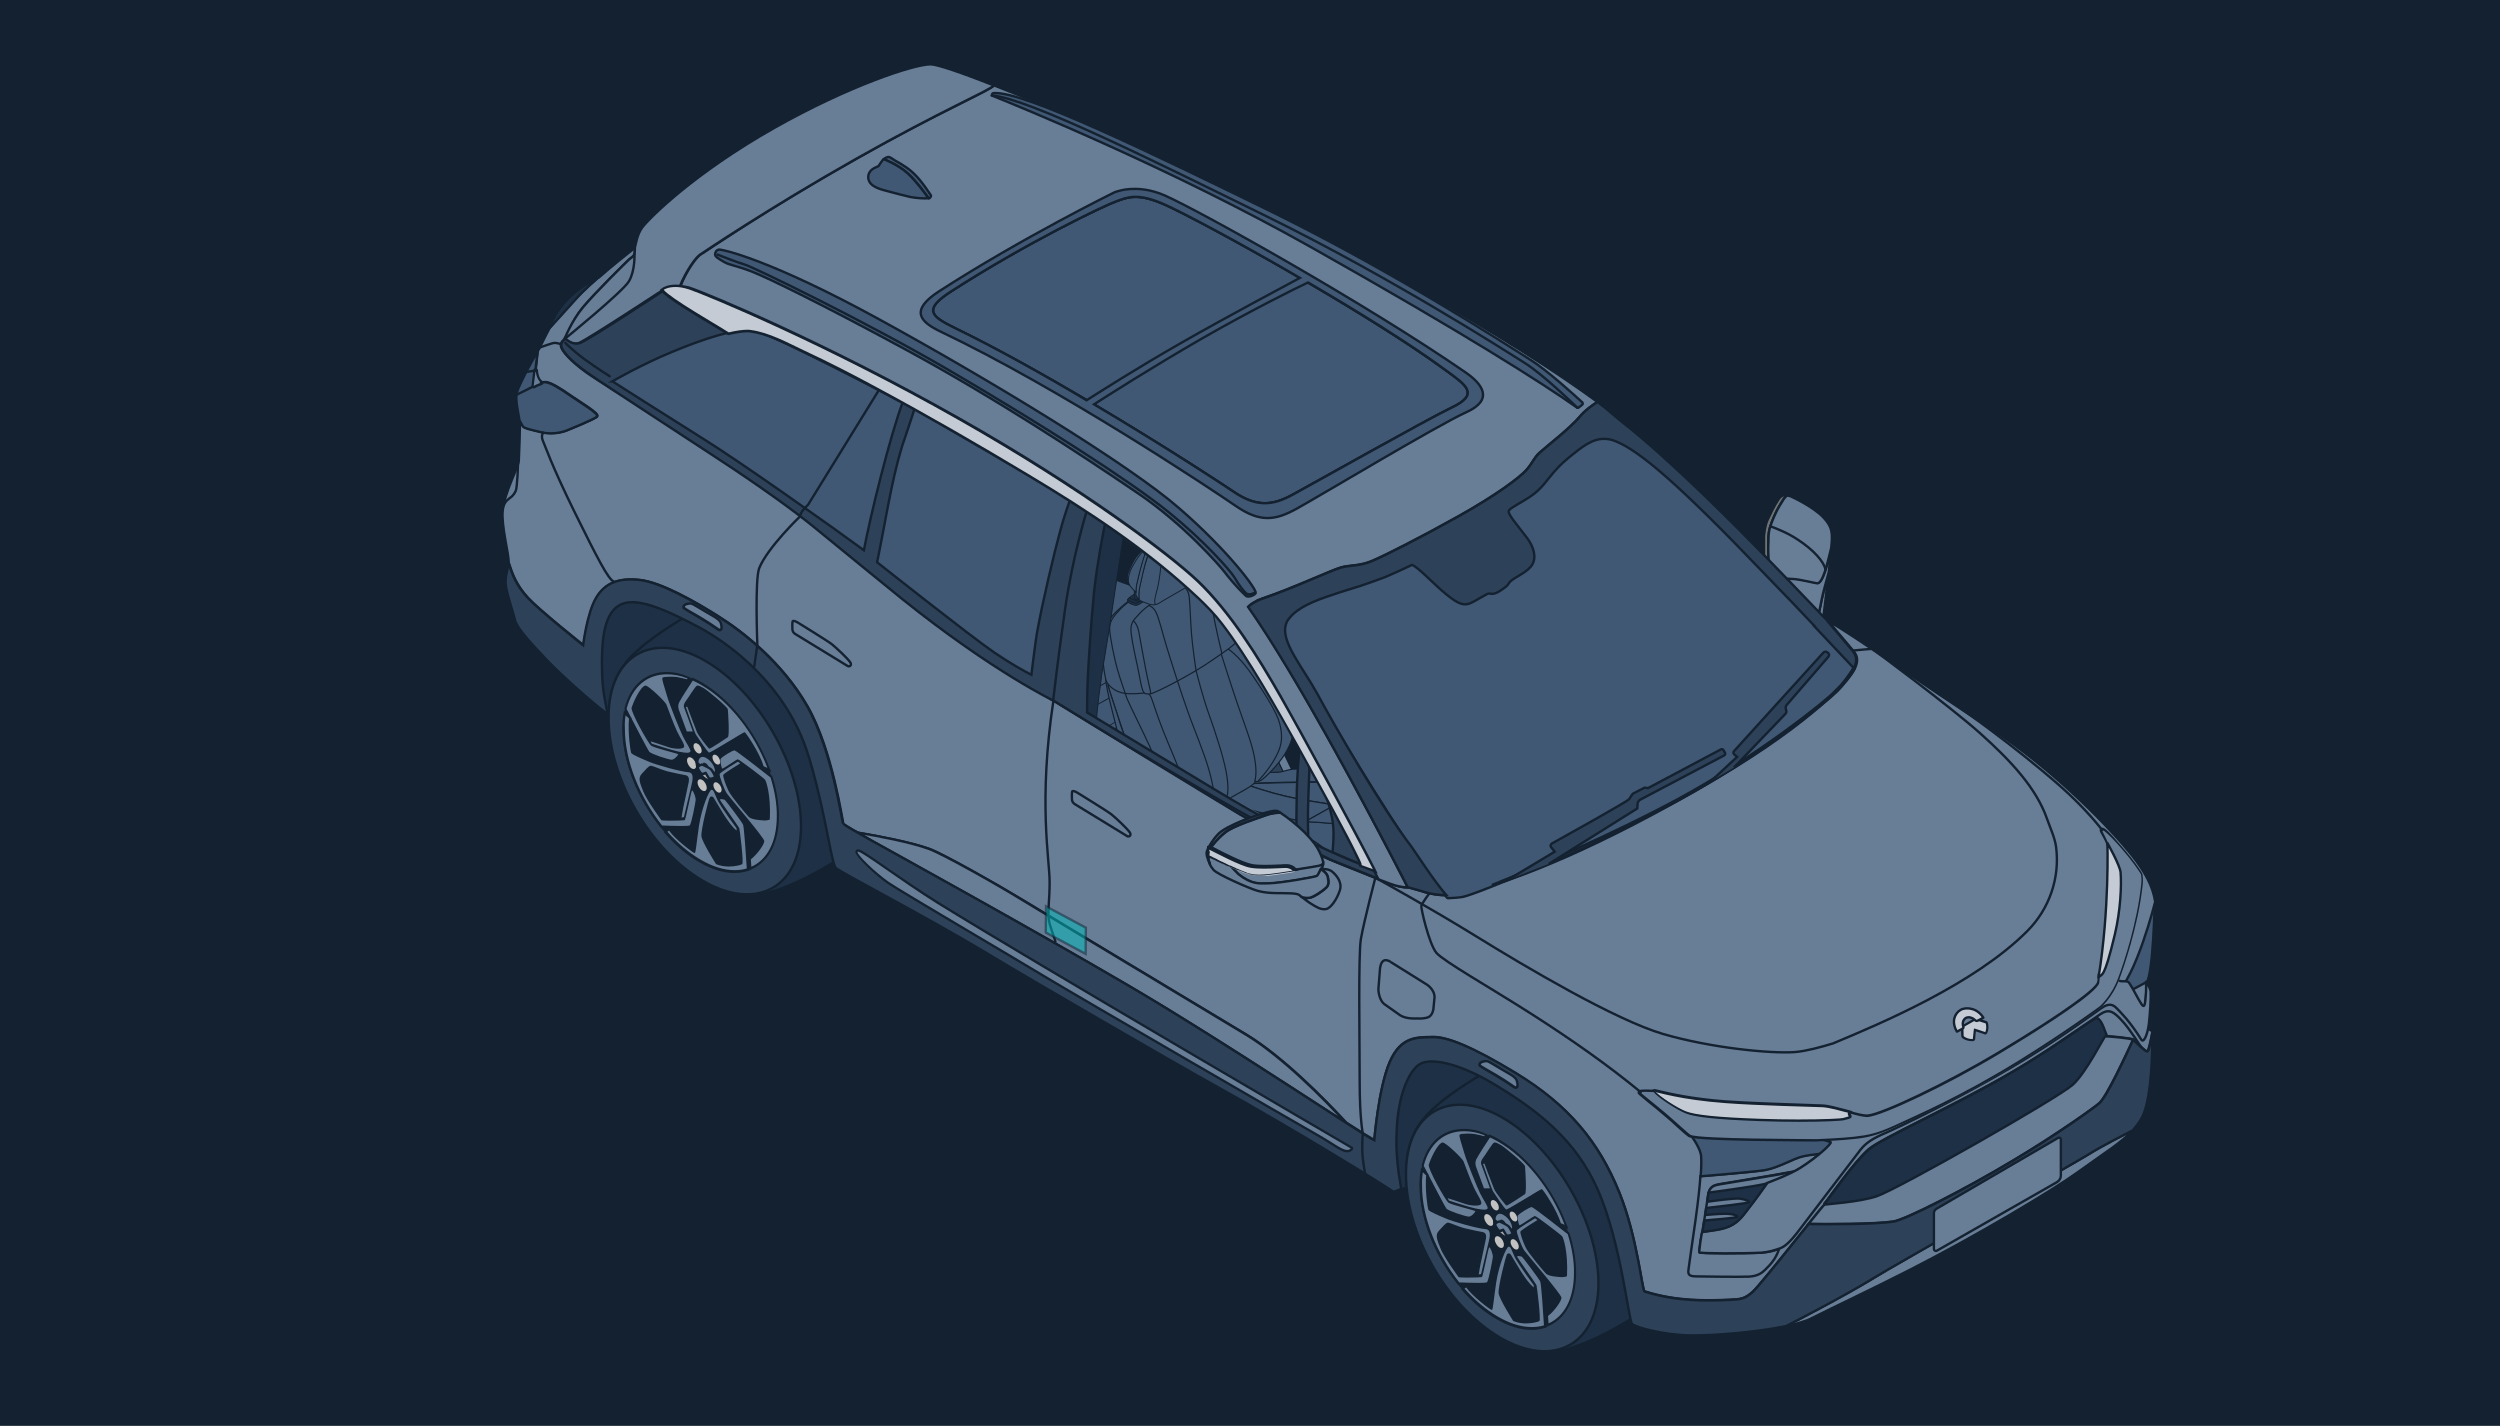 <svg xmlns="http://www.w3.org/2000/svg" xmlns:xlink="http://www.w3.org/1999/xlink" width="1041.8" height="594.2" style="enable-background:new 0 0 1041.8 594.2" xml:space="preserve"><style>.st0,.st1{fill:#132130}.st1{stroke-linecap:round;stroke-linejoin:round}.st1,.st3,.st4{stroke:#132130;stroke-width:.405;stroke-miterlimit:10}.st3{fill:#1d3045;stroke-linecap:round;stroke-linejoin:round}.st4{fill:none}.st4,.st5,.st6{stroke-linecap:round;stroke-linejoin:round}.st5{fill:#405873;stroke-width:.405}.st5,.st6,.st8{stroke:#132130;stroke-miterlimit:10}.st6{fill:none;stroke-width:.344}.st8{fill:#1d3045}.st11,.st13,.st8{stroke-width:.5;stroke-linecap:round;stroke-linejoin:round}.st11{fill:#405873;stroke:#132130;stroke-miterlimit:10}.st13{fill:none}.st13,.st14{stroke:#132130;stroke-miterlimit:10}.st14,.st15{fill:#405873}.st17,.st18{fill:#687d96;stroke:#132130;stroke-miterlimit:10}.st18{fill:none;stroke-linecap:round;stroke-linejoin:round}.st19,.st20{fill:#1d3045}.st20,.st21,.st22{stroke:#132130;stroke-miterlimit:10}.st21{fill:#2d4158}.st22{fill:#132130}.st23{fill:#687d96}.st24{enable-background:new}.st26{fill:#c1c1c1}.st31{fill:#a5a5a7;stroke-linecap:round;stroke-linejoin:round}.st31,.st37,.st38,.st39{stroke:#132130;stroke-miterlimit:10}.st37{fill:#405873;stroke-linecap:round;stroke-linejoin:round}.st38{fill:none}.st39{fill:#1d3045;stroke-linecap:round;stroke-linejoin:round}.st40,.st42{fill:#c4cbd4}.st42{stroke:#132130;stroke-linecap:round;stroke-linejoin:round;stroke-miterlimit:10}</style><switch><g><g id="Layer_2"><path class="st0" d="M0 0h1041.8v594.2H0z"/><path class="st1" d="M575.7 334.5s-58.7 14.7-72.7 6.2l-13.2 7.5-37.9-27.5 8.3-67.8 8.8-36.3 16.9-3.4 15.2 18.4 74.6 102.9z"/><path d="m500.2 277.7 6.8-7.3-1.4 2.5s.2.1.4.4l-4.8 5.2c-.6-.5-1-.8-1-.8z" style="fill:none;stroke:#132130;stroke-width:.405;stroke-miterlimit:10"/><path class="st3" d="M512.3 277.1c-1.1 2.2-6 6.1-6.5 6.2-.4.1-3.2-3.7-4.6-4.9l4.8-5.2c1 .9 3.6 1.4 4.1 1.6.1.2 1.9 2.3 2.2 2.3z"/><path class="st3" d="m506.9 272.3 3.7-.2 6.5-.4c.3 1 2.5 2 1.7 2-.2 0-6 4.2-7.7 4.4-.2 0-.5-1.8-.6-1.8-.5-.3-3.6-2.1-4.5-3l.9-1z"/><path class="st3" d="M501.2 278.5c1.4 1.1 3.7 2.1 4.2 2.1.6 0 4-2 5.1-4.2 1.7-.2 7.6-3 7.7-3.2.1-.1-.8-.5-1.2-1.4h.5s1.1.9 1.7 1.7c.6.8 2.4 7.5 2.2 7.8-.2.3-12.9 6.7-14.1 6.7-1.1 0-6.8-3.6-6.8-3.6l.2-5.3.5-.6z"/><path class="st4" d="m511.9 272.6-1.3 3.7"/><path class="st3" d="m515.8 271 3-.1-.6 2.3-1.4.7"/><path class="st4" d="m505.7 281.5 1 5"/><path class="st3" d="m476.5 294.9 2.7-7 4.8-2c-.2.9-.4 2-.5 3.1-.2 2.3 1 7.6 1.6 10h-.1c-1.3-.4-8.5-4.1-8.5-4.1z"/><path class="st3" d="M483.6 289c.1-1.1.3-2.2.5-3.1l18.4-7.7c0 .3-1.2 2.5-.9 4.1.3 1.6 2.2 7.7 2 8.3-.1.6-4.8 3.6-8.1 5.6-3.2 1.9-8.7 3.2-10.3 2.9-.6-2.4-1.8-7.7-1.6-10.1z"/><path class="st5" d="M465 241.8s7.3 2.7 7.9 2.7c.6.1 1-.5 1.6-.4.6.1 32.7 8.4 35.8 10.7 3.1 2.3 4 4.2 4.6 5.8.6 1.7 1.1 7 .6 8.3-.5 1.3-1.7 3.4-6.3 6.3-4.6 2.8-25.1 15.2-28.2 16-3.1.8-50.2-26.2-50.2-26.2l.8-6.5 33.4-16.7z"/><path class="st6" d="M514.3 269.4s-12.3 8.6-31.2 18m30.7-27s-12.3 8.6-31.2 18m27.9-22.2s-12.3 8.6-31.2 18m18.4-23.8s-14 5.4-33.5 19.3"/><path d="M460.3 232.7s4 11.6 4 11.8c-.1.2-3.5 2.6-4.5 2.6-.9-.1-3.4-9.7-3.4-9.7l3.9-4.7z" style="fill:#2d4158;stroke:#132130;stroke-width:.405;stroke-linecap:round;stroke-linejoin:round;stroke-miterlimit:10"/><path class="st4" d="M478.4 275.5s1.4 2.7-.5 4.7-3.8 2.7-3.8 2.7"/><path class="st5" d="M471 278.9c1.1.6 2.8 3 3.3 4.4.5 1.4 1.1 9.4 1 10.8-.1.9-2 3.4-3.5 5.2-7.3 4.6-21.6 12.8-29.6 16.9.4-.5 3.2-3.8 3.6-4.9.5-1.1-.5-10.7-1-11.8-.5-1.1-2.8-3.8-4.1-4.3-1.2-.5-10.4-1.3-14.8-2.7 10.3-6.8 24.2-14.3 28.6-16.6 2.6.2 15.5 2.3 16.5 3z"/><path class="st6" d="M480.6 290.4s-12.3 8.5-20.4 13.2c-1 .6-2.1 1.2-3.2 1.8"/><path class="st4" d="M473.1 283.9s-12.3 8.9-25.7 14.4m22.4-19.1s-12.6 7.7-25.7 14.4"/><path class="st5" d="M428.2 263.8s4-2.5 5.6-2.6c.9-.1 15.4 4 26.8 7.4 4.5 2 10.6 4.8 11.9 5.9 1.4 1.2 0 2.9-.8 3-.4.1-.6.8-.6 1.4l-.1-.1c-1.1-.6-15.4-3-16.8-2.9-1.2.1-25-7.5-31-9.5l5-2.6z"/><path class="st5" d="M471.8 277.6c.8-.1 2.2-1.9.8-3-1.3-1.1-7.4-3.9-11.9-5.9 6.9 2 12.7 3.9 14 4.4 3.5 1.5 5.4 3.8 6.2 6 .8 2.2 2.1 5.4 1.5 8.8-.6 3.4-3 5.6-6.2 8.5-.6.6-2.1 1.6-4.2 2.9 1.5-1.8 3.4-4.4 3.5-5.2.1-1.4-.5-9.4-1-10.8-.5-1.3-2-3.6-3.2-4.4-.1-.6.1-1.2.5-1.3z"/><path class="st3" d="M536.4 319.2c2.4 1.3 23.8 13.6 29.1 16.6l-8.3 5.2s-20.2-11.6-21.5-12.6c-1.4-1-1.6-2-2-3.8-.3-1.8-.4-5.1-.4-6.2 0-1.1.5-1.9.5-1.9s-.1 1.2 2.6 2.7z"/><path class="st1" d="m526.2 285.9.8-2.4s.4-.9 1.2-1.9c.5-.2 1-.4 1.6-.3 1.2.1 2.9 1.3 3.6 1.8-.5.2-1.4.8-1.1 2 .4 1.7 1.4 5.5 3.6 7.4 2.1 1.9 27.2 35 31.5 36.8l-1.7 6.4c-5.3-3-26.7-15.3-29.1-16.6-2.7-1.5-2.6-2.7-2.6-2.7l-.5-14.6s.2-2.1-1.8-4.8c-2-2.6-3-4.3-4.2-6.1-1.3-1.8-1.9-2.8-1.3-5z"/><path class="st4" d="M531.6 283.6s-1.7-1.3-3.4-1.3"/><path class="st8" d="M484.3 337.5c2.4 1.3 3.8 1.3 5.2 2.3 1.1.7-.1 3.6-.7 4.8-1.6-.5-3.5-1.3-4.2-1.8-1.2-.8-11.8-13.5-11.8-13.5s-.5-.1-1.2-1.9c2.3.8 4.2 3.4 6.6 4.4 1.5 3.2 3.8 4.5 6.1 5.7z"/><path class="st8" d="M471.6 331.5c-.4.5-.6 1-.8 1.5.1-1.4.7-2.8 2-3.7l2.3-1.1 5.2 2.8c-.4.7-.7 1.4-.9 2.2-2.4-1.7-5.6-4.4-7.8-1.7z"/><path d="M490.7 354.3s-1.7.2-2.5-1.1-9.5-20.5-9.5-20.5l6.9 1-1.2 1.6s1.7 4.3 2.6 5c.9.8 1.3.7 2.4 2.4 1.1 1.7 2.7 5.2 2.7 5.2l-1.4 6.4zm44.2-40.6 3.8 7.9s-2 .7-3.5 1.2l-3.1-6.6 2.8-2.5z" style="stroke-width:.5;stroke-linecap:round;stroke-linejoin:round;fill:#687d96;stroke:#132130;stroke-miterlimit:10"/><path d="m532.1 316.1 3.1 6.6c-.8.3-1.4.5-1.4.5-.2.1-4.1-.3-4.1-.3l-1.5-3.2 3.9-3.6z" style="fill:#2d4158;stroke:#132130;stroke-width:.5;stroke-linecap:round;stroke-linejoin:round;stroke-miterlimit:10"/><path class="st11" d="M540 368c-3.4-1-9.6-5.4-12.3-7.2-2.7-1.7-5.2-4-8.5-5-3-1-11.3-3.4-17.4-4.3-4.6-.7-10.3-1.4-12.8-1.7 0-.6.3-1.1.8-1.6.8-.8 1.2-1.2 1.3-1.6.1-.3-.8-2.3-.8-2.3l1.1-.7c.4.5 1.3 1.3 3.3 1.7 3.2.6 8.6.9 15.4 2.3 7 1.4 11.4 2.1 16.4 4.3 9.8 4.2 14.3 6 15.8 7.6 1.5 1.6 4 6.4 4 7.9-1 .5-3.6 1.4-6.3.6z"/><path d="M581.9 345.8c-.8 2.8-2.6 6.2-5.1 8.7-.5.5-1 1-1.6 1.5v-.1s4.7-6.7 4.5-7.4c0 0 0 0 0 0 .9-.7 1.6-1.7 2.2-2.7z" style="fill:#728492;stroke:#132130;stroke-width:.5;stroke-linecap:round;stroke-linejoin:round;stroke-miterlimit:10"/><path class="st11" d="m525.6 321.4 3.1.4s3.3.2 4.9-.1c1.6-.3 3.3-1 5.4-1.2 2.1-.2 18.2 1.2 25.1 3.4 6.9 2.2 9.2 2.8 12.5 7.6 3.3 4.8 5.9 9.1 5.7 12.1 0 .6-.2 1.4-.4 2.1-.6 1-1.4 1.9-2.2 2.6-.3-.8-2.8-6.6-5.2-8.2-.1-.1-.3-.2-.5-.3.1-.6.2-1.4-.2-2.3-.6-1.4-3.9-7-6.6-8.4-2.6-1.4-6.8-2.8-14.3-3.2-6.8-.4-28.9.4-33.2.6l-1-.8 6.9-4.3z"/><path class="st11" d="M552.9 326.1c7.6.5 11.7 1.8 14.3 3.2 2.6 1.4 6 7 6.6 8.4.3.8.3 1.7.2 2.3-3.5-1.6-17.3-4.8-18.3-4.3-.5-1.1-11.4-1.4-24.9-5.2-7-1.9-10.2-3.2-10.2-3.2l-1-.7c4.4-.1 26.5-.9 33.3-.5zm-50.2 10.2c.4.4.9.7 1.3.9 10.7 4.9 31.9 8.4 33.4 8.8-4.4 2.5-8.4 4.8-10.4 6.2-.2-.1-.3-.1-.5-.2-5-2.1-9.4-2.8-16.4-4.3-6.8-1.4-12.2-1.7-15.4-2.3-2-.4-2.9-1.2-3.3-1.7l11.3-7.4z"/><path class="st11" d="M543.8 342.3h.1c-2.1 1.2-4.3 2.5-6.5 3.7-1.5-.4-22.7-3.9-33.4-8.8-.4-.2-.8-.5-1.3-.9l5.6-3.7c.5.4 1.1.8 1.7 1.1 10.9 5 32.7 8.6 33.8 8.6z"/><path class="st11" d="M543.8 342.3c-1.1-.1-22.9-3.6-33.7-8.6-.7-.3-1.2-.7-1.7-1.1l10.3-6.7 2 1.5s3.2 1.2 10.2 3.2c13.4 3.7 24.4 4.1 24.9 5.2 0 0-5.5 3-11.8 6.6-.1-.1-.2-.1-.2-.1zm-6.3 3.7c8 2.5 13.7 6.4 14.9 8.3 1.7 2.6 2.6 8.5 2.4 9.4-.2 1.2-3.5 6.3-5.9 8.6-3.8 2-6.9 3.4-7.4 3 2.6-3 4.6-6.2 4.9-7.6.3-1.4-2.4-6.5-3.9-8.1-1.5-1.6-5.9-3.4-15.3-7.4 1.8-1.4 5.8-3.7 10.3-6.2-.1 0-.1 0 0 0z"/><path class="st11" d="M554.7 363.7c.2-1-.7-6.8-2.4-9.4-1.2-1.8-6.8-5.8-14.9-8.3 0 0 0 0 0 0 2.1-1.2 4.3-2.5 6.5-3.7 16.2.8 22.1 2.5 24.1 3.5 2.1 1.1 5.4 6.1 5.4 7.2-.1 1.2-2.2 4.8-5.1 7.9-2.6 1.7-5.6 3.5-8.6 5.2-3.3 1.9-7.4 4.2-10.9 6.1 2.4-2.1 5.7-7.3 5.9-8.5z"/><path class="st11" d="M568 345.9c-2.1-1.1-7.9-2.8-24.1-3.5 6.3-3.6 11.8-6.6 11.8-6.6 1-.5 16.3 3 18.7 4.5 2.5 1.6 5 7.4 5.2 8.2.3.8-4.5 7.4-4.5 7.4v.1c-1.9 1.6-4.3 3.3-6.9 5 2.9-3.1 5-6.7 5.1-7.9.1-1.1-3.2-6.1-5.3-7.2z"/><path class="st13" d="M577.5 350.5s-8.4 6.4-28.9 16.4"/><path class="st11" d="M489.5 339.7c-1.3-1-2.9-1-5.2-2.3-2.4-1.3-4.9-2.6-6.4-6.2s-9.2-23.8-10.9-29.3c-1.8-5.6-5-14.9-5.1-15.9-.1-.7.2-4.3.3-6.6 7.7-3.5 56.8-19.6 56.8-19.6s.3 0 1 .8 6.9 8.9 11.4 18.3 7.2 16.2 7.7 21.8c.4 5.5-1.3 10.4-5 15.5-3.8 5-7.7 8.6-9 9.2-1.3.6-2.1.1-2.1.1s.8.7-3.9 3.4c-2.4 1.4-26.9 15.1-26.9 15.1s-.7.6-1.5.9c0 0-.4-1.1-1.2-2.1.5-1.3.6-2.6 0-3.1z"/><path class="st13" d="M511.9 270.5s4.7 3.1 10 10.9c5.3 7.8 10.3 15.7 11.4 20.2 1 4.2 1.2 7.7-.7 11.9-2.7 6.2-8.2 11.8-8.2 11.8"/><path class="st13" d="M522.9 325.4s1.2-2.9-.2-10.1c-1.1-5.9-4-13.1-7.1-22.2-3.1-9.1-6.7-20.6-6.7-20.6"/><path class="st11" d="M461.6 288.3c-1.1-5.4-1-7-.5-8.3 0-.1.4-.3 1-.6-.2 2.3-.5 5.9-.3 6.6.2 1 3.4 10.3 5.1 15.9 1.8 5.6 9.4 25.7 10.9 29.3l.3.6c-2.4-1-4.2-3.6-6.6-4.4-.4-.9-.8-2.3-1.3-4.2-1.3-6-7.5-29.5-8.6-34.9z"/><path class="st13" d="M478.7 289.2c1.4.5 1.9 5.8 8.2 20.7 4.1 9.8 6.6 15.5 7.3 21.6 1 9.4-2.1 12.5-2.1 12.5"/><path class="st11" d="M501 237.6s2.6.5 5.3 3.1c2.3 2.2 5.8 6.9 8.4 10.8 2.6 3.9 4.9 7.4 4.6 9.4-.3 1.9-2 4.7-2.7 5-2.1 3.1-6.3 5.6-11 8.9-8.4 6-24.1 14-26.1 14.3-2 .3-2.8-.3-2.8-.3s-4.9.6-8.2.1c-4.1-.6-6.7-3.4-7.4-4.9-.7-1.5-2.3-11.2-1.3-17.4 1.2-7.2 2.3-9 7.2-13.4s9.8-7.2 9.8-7.2l24.2-8.4z"/><path class="st13" d="M516.6 265.8s.6-1.5.1-3.1c-.4-1.6-2.1-6.7-5-12.1-2.9-5.4-4.5-8.3-7.7-9.1-2.3-.5-5.8.4-5.8.4l-18.7 9.9s-2.8 1.8-4.9 4.2c-2.1 2.4-3.8 3.4-3.2 8.1.6 4.6 1.9 10.2 2.8 14.5.9 4.3 1.6 9.3 2.6 10.1"/><path class="st13" d="M509.2 272.4s-2.8-11.4-3.7-17.4c-.9-6.1-1.4-9.8-2.1-11.6-.7-1.6-1.8-1.9-1.8-1.9m-29.2 17.3s1.6 1.2 2.2 4.7c.6 3.6 2.1 11.3 2.9 15.7.8 4.4 2.1 8.9 2 9.8m14.6-43.9s1.3 1.4 1.5 4c.3 2.6.5 9.4.9 14.8s1.9 15.5 1.9 15.5 2.9 11.4 5.3 18 6.1 17.8 7.3 24.4c1 5.7 1.1 10.2-.7 11.9m-31.4-81.3s1.7.4 2.9 2.9c1.2 2.4 2.5 8.1 4.3 14 1.8 6 6.2 19.8 8.7 26.7 2.4 7 7.1 17.8 9.2 25.6 2.1 7.7 2.7 13 .7 15.5"/><path class="st13" d="M474.7 247.6s-5.6 3.8-7.7 6.1c-2.1 2.3-4.6 4.6-4.6 8 0 3.4 2.1 13.2 3.2 17.1 1.2 4.2 3.3 10.1 4 12.2.8 2.1 7.2 14.9 9.4 19.8 2.2 5 6.9 15.3 7.7 20.8.8 5.5.7 7.1.7 7.1"/><path class="st3" d="m476 249.9.8.6s-2 1.4-3 1.7c-1 .3-3.1-.7-3.7-1.3-.2-.2-.3-.6-.1-1.1.7.5 2.6 1.4 3.4 1.4.6.1 2-.8 2.6-1.3z"/><path class="st3" d="m472.9 247.5 3.1 2.4c-.3.2-.7.5-1.2.8-1.5-.3-2.9-.8-4.2-1.6.8-.7 2.3-1.6 2.3-1.6z"/><path class="st3" d="M470.6 249.1c1.3.8 2.8 1.3 4.2 1.6-.6.3-1.1.6-1.5.6-.8 0-2.7-.9-3.4-1.4 0-.1.1-.2.2-.3.1-.2.3-.3.5-.5zm2.1-3.5v3.5s.2.8 1 .8c.9 0 1.2-.7 1.2-.7v-3.6h-2.2z"/><path class="st5" d="M474.6 247.3c0-1.6.5-3.7 1.7-8.7 1.2-5 2.6-8.6 3.4-10.6.9-2 4.3-3.7 7.4-5.5 3.1-1.8 4.8-2.3 5.7-2.4.5 0 1.1.1 1.5.2.5.3.9.7 1.4 1.2 2 2 6.5 9.6 6 14-.4 3.4-1.9 6-4.5 7.6-3.7 2.2-12 6.8-14.1 8.2-2.1 1.4-4.4.4-4.4.4l-2.7-1s-.7-.3-1.4-.9v-2.5z"/><path class="st5" d="M480.2 225.4c1.6-1.2 7.5-4.6 9.7-5.5 1.7-.7 3-.6 4.4.4-.4-.1-1-.3-1.5-.2-.9.1-2.6.6-5.7 2.4-3.1 1.8-6.5 3.5-7.4 5.5-.9 2-2.3 5.6-3.4 10.6-1.2 5-1.6 7.1-1.7 8.7 0 .8 0 1.7.1 2.4-.8-.7-1.6-1.6-1.3-2.8 0 0-.1-1.5.3-3.5s2-8.2 2.7-10.7c.7-2.4 1.6-4.8 1.6-4.8s.6-1.3 2.2-2.5z"/><path class="st5" d="M473.7 243.4c-.4 2-.3 3.5-.3 3.5-2.3-2.4-4.8-4.5-3-8.8 1.6-3.9 3.6-8 7.7-10.1 0 0-.9 2.4-1.6 4.8-.8 2.3-2.4 8.6-2.8 10.6z"/><path class="st4" d="M501.7 236.5c.3-4.7-2.5-9.5-3.1-10.5-.6-.9-1.3-1.9-3.4-1.2-1.8.6-7.2 3.4-8.8 5-1.7 1.5-2.6 2.2-2.6 5.5-.5 5.6-1.2 9.2-1.9 11.5-.8 2.8-.9 4.6-.4 5m-3.7-23.1s-1.5 1-2.5 2.1c-.9 1.1-3.3 4.7-4.2 7-.9 2.3-.9 3.3-.9 4.1 0 .8.4 1.9.4 1.9m87.9 66.4c-1 1-1.6 1.7-1.6 1.7.4-.5 1-1.1 1.6-1.7zm-1.3 12.3s.9-.3 2.1-1c1.3-.8 2.2-1.9 2.7-3 .4-1.1-.5-2.6-.5-2.6s-1.3-.9-5.8-1.3"/><path class="st3" d="M469.7 215.1c-1.4 6.8-3.6 21.4-5 30.8-3.3 22.9-5.8 35.2-5.8 37.1-6.1 40.6-.1 58.9 2 68.1l-16.1 10s-4.3-5.9-4.3-13.5c0-7.7-3.1-50.6-3.1-50.6l2.8-34.1 10.6-52.2 10.7-.1 8.2 4.5z"/><path class="st14" d="M897.9 375.7s-.5 29.5-3.4 33.9-35.7 10.6-35.7 10.6 14.4-49.3 39.1-44.5z"/><path class="st15" d="M442.2 294.3c-.1 0-.2 0-.3-.1l-6-4.5c-87.1-65.5-135.5-101.3-143.8-106.4-15.4-9.6-37.4-23.7-37.6-23.8-.1-.1-.2-.3-.2-.4 0-.2.1-.3.3-.4.1-.1 12.5-7.1 25.1-12.4 10.7-4.5 24.6-9.2 31.7-9.2.6 0 1.1 0 1.5.1 8.8 1.1 126.9 62.5 145.5 79 .1.1.2.3.2.5L442.9 294c0 .2-.2.3-.3.4-.3-.2-.4-.1-.4-.1z"/><path class="st0" d="M311.2 137.4c.5 0 1 0 1.5.1 8.6 1.1 127.2 62.9 145.2 78.9l-15.7 77.3c-12-9-136-102.4-149.8-110.9-15.6-9.7-37.6-23.8-37.6-23.8s12.4-7.1 25-12.4c11.7-4.9 24.8-9.2 31.4-9.2m0-1c-7.2 0-21.2 4.8-31.9 9.3-12.6 5.3-25 12.3-25.1 12.4-.3.2-.5.5-.5.8 0 .3.2.7.5.9.2.1 22.2 14.2 37.7 23.8 8.3 5.2 56.6 41 143.7 106.4 2.8 2.1 4.9 3.7 6 4.5.2.1.4.2.6.2.1 0 .2 0 .4-.1.3-.1.6-.4.6-.7l15.7-77.3c.1-.3 0-.7-.3-.9-11.6-10.4-61.4-37.2-76.3-45.2-30-16-64.5-33.3-69.4-34-.6 0-1.1-.1-1.7-.1z"/><path d="M741.7 210.5c-1.6 2.6-3.6 7.3-4.2 9.5s-.6 3.9-.6 6.3c0 1.9.1 5.8.1 7.6l-1.9-2v-8.5s.3-4.4 1.6-7c1.3-2.6 2.3-5.1 4.5-8.4 1.1-1.6 2.5-1.9 3.7-1.7-1.2.6-1.8 1.9-3.2 4.2z" style="fill:#707373;stroke:#132130;stroke-linecap:round;stroke-linejoin:round;stroke-miterlimit:10"/><path class="st17" d="m757.8 256.2 1.9 2c1.4-11.8 1.8-14.5 2.4-19.8-.9 3.3-2.5 9.4-2.9 11.2-.3 1.6-1 4.7-1.4 6.6z"/><path class="st17" d="m743.4 240.8 14.4 15.4c.4-1.8 1.1-5 1.4-6.7.3-1.8 2-7.8 2.9-11.2.2-2.2.5-4.7.9-8.5.1-.6.1-1.2.2-1.7-.7 3-1.9 7.7-2.6 9.8-1.1 3.3-2.2 5-3.2 5-1-.1-7.4-1.7-9.8-1.8-2.4-.1-3.7-.2-3.7-.2l-.5-.1z"/><path class="st17" d="M736.9 226.4c.1-2.5 0-4.1.6-6.3s2.6-7 4.2-9.5c1.4-2.2 2-3.6 3.2-4.1 1.3.2 2.3.8 2.3.8s8.6 4 12.7 8.4c3.8 4 3.8 6.7 3.2 12.6-.7 3-1.9 7.7-2.6 9.8-1.1 3.3-2.2 5-3.2 5-1-.1-7.4-1.7-9.8-1.8s-3.7-.2-3.7-.2l-.3-.1-6.4-6.9c-.2-1.9-.3-5.9-.2-7.7z"/><path class="st18" d="M760.7 237.3h0c-.6-3.2-5-8.2-11.5-12.4-4-2.7-8.5-4.5-11.5-5.6"/><path class="st19" d="M242.9 283s9.5 14.3 12.3 15.5 71.8-30.1 71.8-30.1-38.5-36.9-59.5-36.5c-21 .4-36.5 7.1-38.1 15.9-1.6 8.6 13.5 35.2 13.5 35.2z"/><path class="st20" d="M338.6 249c.2.1.4.2.6.4-.2-.2-.4-.3-.6-.4z"/><path class="st20" d="M378.3 325.4v.2c.8-5 .7-9.3.5-11.2v-.2l-.3-3.6v-.4c-.2-1.3-.4-2.7-.6-3.9-.3-1.2-.5-2.8-.9-4-.1-.3-.2-.7-.3-1.1l-.3-1.1v-.1c-.8-2.8-1.7-5.6-2.8-8.3-1-2.7-2-4.8-2.2-5.2l-.6-1.2c-.4-.9-.9-1.9-1.3-2.6-.3-.6-.7-1.3-1.1-2-.1-.2-.2-.4-.3-.5-.2-.4-.5-.8-.7-1.2 0-.1-.1-.2-.1-.2-.8-1.3-1.6-2.6-2.4-4-.3-.4-.5-.8-.8-1.2-1.4-2.1-2.8-4-4.2-5.8-.2-.3-.4-.5-.7-.8l-.1-.1c-.2-.3-.5-.6-.7-.8-.3-.4-.6-.7-.9-1-.8-1-1.7-2-2.7-3 0-.1-.1-.1-.1-.2l-.7-.7c-.6-.6-1.1-1.2-1.8-1.8l-.1-.1-.4-.4-.6-.6c-1.6-1.6-3.3-3-4.9-4.2-.2-.2-.4-.3-.6-.5-.3-.3-.7-.5-1.1-.8-.7-.5-1.5-1-2.1-1.5-1-.6-2.3-1.4-3.3-2-1.1-.6-2.6-1.4-3.7-2-12.2-5.9-22.4-4.9-39.4 3.8-.3.2-.6.3-1 .5-.2.1-.4.2-.5.3l-.5.3c-.3.2-.6.3-.9.5l-.4.2c-.8.4-1.1.6-1.8 1 0 0-.1 0-.1.1-.3.2-.6.4-1 .6-.3.2-.6.3-.9.5l-5.1 3c-.1.1-.2.1-.3.2 0 0-.1 0-.1.1-.6.4-1.3.8-1.8 1.1l-1 .6c-.1.1-.3.2-.4.3l-.5.3c-.6.3-1.3.8-1.8 1.2l-.5.3c-.2.1-.4.3-.6.4l-.6.4c-.5.3-1.2.8-1.7 1.2l-.2.1c-.1.1-.3.2-.4.3l-1 .7c-.2.1-.4.3-.7.5-.2.1-.3.3-.5.4-.1.1-.3.2-.4.3-.1.1-.2.2-.4.3-.1.1-.3.2-.4.3-.2.2-.5.4-.7.5-.1.1-.2.2-.3.2l-.1.1c-1.4 1.1-2.3 1.9-2.5 2.1-.5.5-1 .9-1.3 1.2l-.1.1h-.1c-.4.4-.7.7-1.1 1l-.1.1-1.6 1.6c-1 1.1-2.3 2.7-3.3 4.2l-.1.1-.1.1c-.4.6-.8 1.3-1.1 1.8-.1.2-.2.3-.3.6-1.3 2.5-2.1 4.9-2.7 7.5-.2.8-.3 1.6-.5 2.4 0 .3-.1.5-.1.8-.1.5-.2 1.1-.2 1.6 0 .3-.1.6-.1.9 0 .2 0 .5-.1.7v5c0 .9 0 1.8.1 2.6v.4c.1 1.3.2 2.5.4 3.7.5 4.2 1.5 7.9 1.5 7.9l.3 1.2c.2.9.5 1.9.8 2.8.4 1.2.9 2.8 1.3 4 .4 1.2 1 2.8 1.5 4 .6 1.5 1.8 4.3 3.6 7.7v.2c.6 1.2 1.3 2.4 2 3.7l.1.1c.7 1.1 1.4 2.3 2.1 3.5.5.8 1.1 1.7 1.6 2.5 4.2 6.3 9 11.8 14 16 .2.2.5.4.6.5 3.7 3 3.9 3.2 6.3 4.8 1.8 1.2 4.4 2.8 6.4 3.7l.6.3c1.1.5 2.3 1.1 3.5 1.5.4.2.8.3 1.2.4 1 .3 2.1.6 3.1.9.3.1.5.1.8.2.9.2 1.9.4 2.9.5h.1c.5.1.9.1 1.4.1.5 0 1 .1 1.4.1h2.3c.2 0 .4 0 .7-.1h.7c.2 0 .4 0 .6-.1.3 0 .6-.1 1-.1.1 0 .3 0 .4-.1h.2c.1 0 .2 0 .3-.1.2 0 .5-.1.7-.1.1 0 .3-.1.4-.1.5-.1 1-.2 1.6-.4.1 0 .2 0 .2-.1 2.6-.7 5.8-1.8 9.5-3.4h.1l.1-.1c.4-.2.9-.4 1.3-.6.1 0 .2-.1.3-.1.6-.3 1.3-.6 1.9-.9.5-.3 1.1-.5 1.6-.8l.3-.1c.6-.3 1.3-.7 1.9-1l1.9-1c.7-.4 1.6-.9 2.2-1.2.6-.3 1.4-.8 1.9-1.1l5.1-3c.3-.2.7-.4 1.1-.7l.6-.3c.1 0 .1-.1.2-.1l.8-.5c.3-.2.5-.3.8-.5l.3-.2c.4-.2.8-.5 1.2-.8.1-.1.2-.1.3-.2.1-.1.2-.1.3-.2l1.3-.9c.1-.1.2-.1.3-.2l.1-.1c.5-.3 1.2-.8 1.7-1.2l.1-.1c.1-.1.2-.1.2-.2l1.3-.9c.1-.1.3-.2.4-.3.1-.1.2-.1.3-.2.2-.1.3-.3.5-.4.1 0 .1-.1.2-.1.1-.1.2-.1.2-.2l.7-.6c.1-.1.3-.2.4-.3.1-.1.2-.2.4-.3.4-.3.8-.6 1.2-1 .1-.1.2-.1.3-.2l.1-.1c.4-.4.9-.7 1.3-1.1l.1-.1.1-.1c.4-.4.8-.7 1.2-1.1l.1-.1.2-.2.9-.9.2-.2.4-.4 1-1c0-.1.1-.1.1-.2l.1-.1c.4-.4.7-.8 1-1.1l.1-.1v-.1c.9-1.1 1.5-2 2-2.7.4-.6.8-1.2 1.1-1.8v-.2c0-.1.1-.1.1-.2v-.1c.6-1.1 1-2.1 1.2-2.5 0-.1.1-.2.1-.3 0-.1.1-.1.1-.2l.1-.3c.2-.5.4-1.1.6-1.6v-.1c.1-.1.1-.3.1-.4l.1-.3c0 .1-.1.1-.1.2.2-.8.5-1.5.6-2.2v-.2c0-.1 0-.1.1-.2l.3-1.5c.1-.3.1-.7.2-1 .8.4.8.2.8.1zm-85.2 41.7c-21.7-12.6-39.3-43-39.2-68 .1-22.5 14.4-32.9 33.1-25.6.2.1.3.1.5.2 1.9.8 3.8 1.7 5.8 2.9.6.4 1.4.8 2.1 1.3.7.4 1.4.9 2.1 1.4 4.1 3 7.9 6.5 11.4 10.1.2.2.4.4.6.7.4.4.8.9 1.2 1.3.4.4.8.9 1.1 1.3.2.2.3.4.5.6 1.2 1.4 2.3 2.8 3.4 4.3.1.1.1.2.2.3.4.5.7 1 1.1 1.5 4.2 6.1 7.7 12.8 10.4 19.6 2.8 7.9 4.2 15.3 5 21.4v.3c.1 1.3.1 2.6.1 3.9 0 25-17.7 35.1-39.4 22.5z"/><path class="st21" d="M293.9 275.4c22.1 12.8 40 43.8 39.9 69.2-.1 25.4-18.7 35.3-40.8 22.5-22.1-12.8-39.5-43-39.4-68.4.1-25.5 18.2-36.1 40.3-23.3z"/><path class="st22" d="M292 285.3c17.6 10.2 31.7 34.8 31.7 55-.1 20.2-14.8 28.1-32.4 17.9-17.6-10.2-31.4-34.2-31.3-54.4 0-20.2 14.5-28.6 32-18.5z"/><path class="st23" d="m317.6 319.5-.1-.2c-1.5-5.2-6.5-12.6-7.5-13.8-.8.4-3.3 1.9-5.5 3.2-7 4.2-8.7 5.2-9.2 5.2s-1.2-.6-5.3-6.8c-.3-.4-.5-.8-.6-.9-.1-.1-.2-.5-.5-1h-3.3l-.1-.3c0-.1-2.5-6.8-3.2-8.7-.9-2.2-.2-3.7.3-4.4.4-.5 4-6.1 5.5-8.5l.2-.4.4.2c1.2.5 2.4 1.1 3.5 1.8 11.5 6.7 22.2 20 27.8 34.8l.4 1.1-2.8-1.3zm-30.8-25.3s3.4 9.1 4 10.5c.5 1.3 4 5.8 4.8 6.6.9-.4 4.2-2.6 7.3-4.6 0-.1.5-1.4-.2-10.9v-.3c-.4-1-8.2-7.5-9.8-8.4-1.3-.8-1.9-1-2.4-1h-.1c-.3.2-1.8 2.4-2.7 3.8-.7 1-1.3 1.9-1.6 2.4-.6.7-.8 1.4-.8 1.9l1.3-.3.2.3z"/><path class="st0" d="M288.7 283.6c1.1.5 2.3 1.1 3.5 1.8 11.9 6.9 22.2 20.3 27.6 34.6l-1.6-.7c-1.6-5.6-7.5-14.2-7.9-14.2-.5 0-13.9 8.5-14.8 8.5-.7-.1-5-6.8-5.5-7.5-.5-.7-4.2-11.5-4.2-11.5l.6-.1s3.4 9.1 4 10.5c.5 1.4 4.8 6.9 5.2 7 .5 0 6.9-4.2 7.7-4.8.8-.5.1-10.6 0-11.6s-8.4-7.9-10-8.8c-1.4-.8-2-1.1-2.6-1.1h-.2c-.7.1-3.7 5.2-4.6 6.3-1 1.2-1.1 2.3-.8 2.9.3.6 3.6 9.9 3.6 9.9h-2.5s-2.5-6.8-3.2-8.7c-.7-1.9-.2-3.2.3-3.9.2-.6 4-6.5 5.4-8.6m-.4-1.3-.5.7c-3.2 5-5.3 8.1-5.5 8.5-.5.8-1.3 2.4-.4 4.8.7 1.9 3.2 8.6 3.2 8.7l.2.7h3.4c.2.4.3.7.4.8.1.1.3.4.6.9 4.3 6.7 4.9 7 5.6 7.1.6 0 1.6-.5 9.5-5.3 1.9-1.2 4.1-2.5 5.1-3 1.4 1.8 5.8 8.6 7.2 13.3l.1.4.4.2 1.6.7 2.2 1-.9-2.3c-5.7-14.9-16.4-28.4-28-35.1-1.2-.7-2.3-1.3-3.5-1.8l-.7-.3zm-2.4 11.1c.1-.3.3-.6.5-.9.4-.5 1-1.4 1.7-2.4.8-1.2 2-3 2.5-3.6.4.1.9.4 2 1 1.7.9 8.7 6.9 9.5 8.1v.1c.6 8 .3 10.1.2 10.6-2.7 1.8-5.6 3.7-6.7 4.3-1.1-1.2-4-5.1-4.4-6.1-.5-1.4-4-10.5-4-10.5l-.3-.8-.9.2h-.1z"/><path class="st23" d="M280.2 317c-1.5 0-8.8-2.4-9.7-3.5-.7-.8-6.3-11.6-9.6-18l-.1-.2v-.2c2.3-9.3 8.5-14.7 17.1-14.7 2.8 0 5.7.6 8.8 1.7l.5.2-.3.5c-.1.2-.3.4-.3.4l-.2.2-.3-.1s-2.5-.7-4.5-1c-.6-.1-1.4-.1-2.3-.1-1.5 0-2.5.2-2.8.3-.1.5.5 2.4 1 4 .3.9.6 2 .9 3 1 3.6 5.5 14.7 6.7 17 .4.8 1 1.8 1.5 2.7 1.3 2.3 2 3.4 1.6 4-.3.7-1.2.7-1.9.7-.8 0-2-.1-3.7-.5.4.2.5.3.5.4.1.3 0 .6-.2.8-.4.7-1.6 2-2.8 2.1.2.3.1.3.1.3zm-7.8-6.4c.8.4 2.4.8 3.9 1.3-1.6-.6-3-1.1-3.9-1.3zm-1.1-2.2s5.3 1.7 7.6 2.5c1.2.4 2.7.6 3.9.6 1.3 0 1.8-.3 1.9-.4.3-.4-.8-2.2-1.5-3.6-.4-.8-.9-1.6-1.3-2.4-1-2.1-2.6-6.2-3.6-9-.4-1.1-.7-2-.9-2.4-.5-1.1-7.1-7.5-8.2-7.6-1.7.4-4.5 6.5-5.3 8.9-.3 1.1 3.9 9.1 6.4 13.1l1 .3z"/><path class="st0" d="M277.9 281c2.7 0 5.6.5 8.6 1.7l-.2.4s-2.5-.7-4.6-1c-.6-.1-1.5-.1-2.4-.1-1.4 0-2.9.1-3.2.4-.5.5.8 3.8 1.8 7.4 1 3.6 5.5 14.7 6.7 17.1 1.2 2.5 3.5 5.6 3.1 6.3-.2.3-.7.5-1.4.5-.9 0-2.1-.2-3.6-.5-2.6-.5-11.1-3.3-11.1-3.3l-.5-1s5.3 1.7 7.6 2.5c1.2.4 2.8.6 4 .6 1.1 0 2-.2 2.3-.6.6-1-1.4-3.6-2.8-6.5s-4-10-4.5-11.3c-.5-1.3-7.4-7.9-8.7-7.9h-.1c-2.2.5-5.2 7.5-5.7 9.2s6.9 14.8 8.1 15.8c1.2 1 11.2 3.3 11.3 3.6.1.3-1.4 2.1-2.5 2.3h-.1c-1.4 0-8.6-2.4-9.4-3.3-.7-.8-7.3-13.6-9.5-17.9 2.4-9.3 8.6-14.4 16.8-14.4m0-1c-8.8 0-15.2 5.5-17.6 15l-.1.4.2.3c4 7.8 9 17.3 9.7 18.1 1.1 1.3 8.7 3.7 10.1 3.7h.2c1.4-.2 2.7-1.7 3.1-2.3.1-.1.3-.4.3-.8 1.1.2 1.9.3 2.6.3.4 0 1.8 0 2.3-1 .4-.9-.1-2-1.7-4.5-.5-.9-1.1-1.8-1.5-2.6-1.2-2.3-5.7-13.4-6.7-17-.3-1.1-.6-2.1-.9-3-.4-1.2-.8-2.7-1-3.4.4-.1 1.2-.2 2.2-.2.8 0 1.7.1 2.2.1 2 .3 4.4 1 4.5 1l.6.2.4-.5s.2-.3.4-.5l.5-1-1.1-.4c-2.9-1.3-5.9-1.9-8.7-1.9zm-13.6 15c.8-2.6 3.4-7.8 4.8-8.4 1.5.7 7.2 6.2 7.7 7.3.1.4.5 1.2.9 2.3 1 2.8 2.6 7 3.6 9 .4.9.9 1.7 1.3 2.4.6 1.1 1.4 2.5 1.5 3-.2.1-.6.2-1.4.2-1.2 0-2.6-.2-3.7-.6-2.3-.8-7.6-2.5-7.6-2.5l-.8-.3c-2.3-3.6-6.3-10.9-6.3-12.4z"/><path class="st23" d="M306.1 363.2c-4.5 0-9.4-1.5-14.5-4.4-4.9-2.8-9.6-6.8-13.9-11.7l-.4-.4 1.5-1.1.3.4c2.1 3.1 8.5 8.2 10.1 9.1.2-.6.4-2.3.6-4.2.2-1.8.5-4.1.9-6.8.9-6.3 4-15.3 5.6-15.4h.1c1 0 1.3.8 2 2.4.3.6.6 1.3 1 2.2v-.2c.2-.5.8-.5 1-.5.5 0 1.4.2 1.7.4.7.3 7.5 9.8 7.8 10.4.4.7.9 6.9 1.6 18.6v.4l-.4.1c-1.4.4-3.2.7-5 .7zm-7.4-3.5c1.4.6 3.1.9 4.9.9 2.6 0 4.7-.6 5.2-.8.3-1.5-1-13.3-1.3-14.4 0-.1-.1-.2-.2-.3l.1 2.1-.9-.6c-2.8-1.9-7.3-9.7-9-12.6-.3-.5-.5-.9-.6-1-.2-.4-.4-.5-.5-.5-.1 0-.2.1-.3.2-.4.7-3.7 13.4-3.4 15.8.3 1.8 4.4 8.6 6 11.2zm2-24.4c2 3.2 5.4 7.9 6.4 9.2-.7-1.1-2.1-3.1-3.3-4.7-1.5-2.1-2.5-3.5-3.1-4.5z"/><path class="st0" d="M296.5 329.1c.9 0 1.1 1.2 2.5 4.3 1.5 3.1 7.9 11.7 7.9 11.7l.1 1c-3.3-2.2-8.9-12.7-9.5-13.5-.3-.5-.6-.7-1-.7-.2 0-.5.1-.7.4-.5.6-3.8 13.7-3.5 16.2.3 2.5 6.1 11.6 6.1 11.6 1.7.7 3.6 1 5.3 1 2.8 0 5.2-.7 5.6-1 .7-.5-1-14.1-1.2-14.9-.3-.8-8.2-11.7-8.1-12 0-.1.3-.2.5-.2.5 0 1.3.2 1.5.3.4.2 7.1 9.2 7.6 10.2.5.8 1.3 13.9 1.6 18.4-1.6.5-3.3.7-5.1.7-4.3 0-9.1-1.4-14.2-4.4-5-2.9-9.6-6.9-13.8-11.6l.7-.5c2.4 3.5 10.1 9.4 10.7 9.4.5-.1.7-4.2 1.8-11.5 1.1-7.2 4.2-14.8 5.2-14.9-.1 0 0 0 0 0m0-1h-.1c-.5 0-1.4.1-3.4 5.5-1.2 3.3-2.2 7.1-2.7 10.4-.4 2.7-.7 5-.9 6.8-.2 1.3-.3 2.6-.5 3.5-2.1-1.5-7.5-5.8-9.3-8.5l-.6-.8-.8.6-.7.5-.9.6.7.8c4.4 5 9.1 9 14.1 11.8 5.1 3 10.1 4.5 14.7 4.5 1.9 0 3.7-.3 5.4-.8l.8-.2v-.8c-1.1-17.7-1.5-18.5-1.7-18.8 0-.1-7.1-10.2-8.1-10.7-.4-.2-1.3-.4-2-.4-.4 0-.7.1-.9.2-.3-.6-.5-1-.6-1.4-.8-1.7-1.2-2.8-2.5-2.8zm2.6 31.2c-2.2-3.5-5.6-9.3-5.7-10.9-.2-2 2.5-13.3 3.3-15.3 0 0 0 .1.1.1.1.1.3.5.6 1 2.9 5 6.6 11 9.1 12.8l1 .7c.5 3.5 1.1 10 1 11.7-.7.2-2.5.7-4.8.7-1.8 0-3.3-.3-4.6-.8z"/><path class="st23" d="m312.4 357.9.2-.2c3-2.3 5.4-6.2 5.4-7.2-.2-1-7.3-9.6-11.1-14.1-2.2-2.7-3.9-4.7-4.3-5.3-1.1-1.6-3.6-7.7-3.2-8.8.1-.3.9-1 2-1.7-.1.1-.2.1-.3.1-.2 0-.5-.1-.7-.4-.5-.7-1-3.6-.7-4.3.4-.8 5.2-3.8 6.2-3.8.3 0 .9.1 15.3 11.4l.1.1v.1c1.8 5.7 2.7 11.2 2.7 16.4 0 10.5-4 18.3-10.8 21.5l-.7.3-.1-4.1zm-3.6-39.5c-3.1 1.9-6.6 4.1-6.9 4.6-.1.4.8 3.2 2.1 6.1 1.2 2.5 7.2 9.5 8.4 10.8.7.7 2.7 1.2 6.1 1.3h.3c.8 0 1.3-.1 1.6-.2.5-10-1.5-15.4-1.9-16-.5-.5-6-4.7-9.1-7l-.6.4zm-1.4-1.7c-.2.1-.9.5-1.7 1 .6-.2 1.8-1 1.7-1z"/><path class="st0" d="M306.1 312.7c.7.1 11.5 8.5 15 11.3 1.7 5.5 2.7 11 2.6 16.2 0 10.8-4.1 18.1-10.6 21l-.2-3.1c2.9-2.3 5.6-6.3 5.6-7.6 0-1.4-14.3-18-15.5-19.7-1.2-1.7-3.4-7.6-3.1-8.3s7.6-5.1 7.6-5.1l1 .7s-6.9 4.2-7.1 4.8c-.2.7.9 3.9 2.1 6.5 1.2 2.6 7.4 9.8 8.5 11 1.2 1.2 4.8 1.4 6.4 1.5h.3c1.4 0 2.1-.4 2.1-.4.5-10.6-1.6-16.1-2-16.6-.3-.5-10.8-8.5-11.4-8.5-.5.1-5.8 3.8-6.3 3.9-.5 0-1.1-3.4-.8-4 .3-.8 4.9-3.6 5.8-3.6m0-1c-1.2 0-6.2 3.1-6.6 4.1-.4 1 .2 3.9.7 4.8.1.1.1.2.2.2-1.2.9-1.3 1.2-1.3 1.3-.5 1.4 2.3 7.9 3.2 9.2.4.6 1.8 2.3 4.3 5.4 3.6 4.4 10.3 12.4 10.9 13.9-.2 1-2.3 4.6-5.2 6.7l-.4.3v.5l.2 3.1.1 1.5 1.3-.6c7-3.2 11.1-11.2 11.1-21.9 0-5.2-.9-10.8-2.7-16.5l-.1-.3-.2-.2c-14.5-11.4-15.1-11.4-15.5-11.5zm-3.7 11.5c.8-.7 3.9-2.7 6.6-4.4l.3-.2c3 2.2 8 6 8.7 6.7.4.8 2.2 6 1.8 15.3-.3.1-.6.1-1.1.1h-.3c-4.2-.2-5.4-.8-5.7-1.2-1.1-1.1-7.2-8.3-8.3-10.7-1.1-2.4-1.9-4.8-2-5.6z"/><path class="st23" d="M284.1 344.6c-2.5 0-5.8-.1-8.2-.2h-.2l-.1-.2c-9.7-12.2-15.7-27.8-15.7-40.8 0-1.9.1-3.7.4-5.4l.1-1 2.2 2.2v.2c-.5 6.2.6 13.3.9 14.1.3.5 3.8 2 5.7 2.8.6.2 1.1.5 1.6.7 2.4 1.1 12.9 4.1 16.1 4.3.8 0 1.3.3 1.7.9.9 1.2.5 3.3-.1 5.3-.1.3-.2.8-.4 1.5h.3c.3 0 .5.2.6.3.6.7 1.5 3.1 1.4 4.2 0 .1-1.7 10.3-2.8 10.9-.2.1-.4.2-3.5.2zm-8.2-3.2c.2 0 .9.1 3.1.1 2.4 0 5.2-.1 6-.2 0-.1.1-.3.1-.5l-1.8.4.1-.8c0-.2.7-4.5 1.2-6.3.3-1.1.5-2.4.8-3.6.2-1.2.5-2.4.7-3.4.3-1.1.6-2.6.1-3.2-.2-.2-.5-.4-.9-.5-1.1-.2-5.2-1-7.5-1.7-1.1-.3-2.6-.8-3.8-1.3-1.2-.4-2.4-.9-2.9-.9s-1.4 1-2.2 2c-.4.4-.8.9-1.2 1.3-1.3 1.4-.8 3 .8 6.8 1.3 3.1 5.6 9.2 7 11.2.2.4.3.5.4.6z"/><path class="st0" d="m260.7 298.1 1.4 1.3c-.5 6.4.6 13.4.9 14.3.3.8 5 2.7 7.6 3.8 2.5 1.1 13 4.1 16.3 4.3 2.5.2 1.7 3.5 1.2 5.6-.5 1.9-3.1 13.1-3.1 13.1l-1 .2s.7-4.4 1.2-6.3c.5-2.2 1-4.9 1.5-7.1.5-2 .9-4-1.2-4.3-1.1-.2-5.2-1-7.5-1.6-2.3-.6-5.8-2.2-6.7-2.3h-.1c-.9 0-2.2 1.7-3.8 3.4-1.6 1.7-.8 3.7.7 7.4s7.3 11.6 7.5 11.9c.1.1 1.6.2 3.4.2 2.7 0 6-.1 6.3-.2.5-.1 2.7-12.4 3.1-12.4.5 0 1.6 2.9 1.5 4-.1 1.1-1.8 10.2-2.5 10.6-.2.1-1.5.2-3.3.2-2.5 0-6-.1-8.2-.2-9.3-11.8-15.6-27.1-15.5-40.5-.1-1.9 0-3.7.3-5.4m-.7-2-.3 1.9c-.3 1.7-.4 3.6-.4 5.5 0 13.1 6 28.8 15.8 41.1l.3.4h.5c2.4.1 5.7.2 8.2.2 3.3 0 3.5-.1 3.8-.3.4-.3.8-.5 1.9-5.7.5-2.4 1-5 1.1-5.6.2-1.3-.8-3.8-1.5-4.6-.2-.2-.4-.4-.6-.4.1-.4.2-.6.2-.8.6-2.2 1-4.4 0-5.7-.3-.5-.9-1-2.1-1.1-3.2-.2-13.5-3.2-15.9-4.3-.5-.2-1-.4-1.6-.7-1.7-.7-4.8-2-5.5-2.6-.3-1.2-1.2-7.9-.8-13.8v-.5l-.3-.3-1.4-1.3-1.4-1.4zm16.2 44.9c-.1-.1-.1-.2-.2-.3-1.4-2-5.7-8.1-6.9-11.1v-.1c-1.5-3.7-2-5.1-.9-6.2.4-.5.8-.9 1.2-1.3.6-.7 1.5-1.7 1.9-1.8.3 0 1.6.5 2.7.9 1.3.5 2.7 1 3.8 1.3 2.4.6 6.5 1.5 7.6 1.7.4.1.5.2.5.2.3.5 0 1.9-.2 2.8-.2 1.1-.5 2.3-.7 3.5-.2 1.2-.5 2.5-.8 3.6-.4 1.9-1.2 6.2-1.2 6.4l-.1.5c-1.1 0-2.6.1-3.9.1-1.7-.1-2.5-.2-2.8-.2z"/><g class="st24"><defs><path id="SVGID_1_" class="st24" d="M289 312.9V309l3.4 1.9v3.9z"/></defs><clipPath id="SVGID_2_"><use xlink:href="#SVGID_1_" style="overflow:visible"/></clipPath><path class="st26" d="M290.7 309.9c-.9-.5-1.7-.1-1.7 1s.8 2.4 1.7 2.9c.9.5 1.7.1 1.7-1 0-1-.7-2.3-1.7-2.9" style="clip-path:url(#SVGID_2_)"/></g><g class="st24"><defs><path id="SVGID_3_" class="st24" d="M290.7 328.3v-4.4l3.8 2.2v4.4z"/></defs><clipPath id="SVGID_4_"><use xlink:href="#SVGID_3_" style="overflow:visible"/></clipPath><path class="st26" d="M292.6 325c-1.1-.6-1.9-.1-1.9 1.1 0 1.2.9 2.7 1.9 3.3 1.1.6 1.9.1 1.9-1.1 0-1.2-.8-2.7-1.9-3.3" style="clip-path:url(#SVGID_4_)"/></g><g class="st24"><defs><path id="SVGID_5_" class="st24" d="M286.2 319.1v-4.4l3.9 2.2v4.5z"/></defs><clipPath id="SVGID_6_"><use xlink:href="#SVGID_5_" style="overflow:visible"/></clipPath><path class="st26" d="M288.2 315.8c-1.1-.6-1.9-.1-1.9 1.1 0 1.2.9 2.7 1.9 3.3 1.1.6 1.9.1 1.9-1.1 0-1.2-.9-2.7-1.9-3.3" style="clip-path:url(#SVGID_6_)"/></g><g class="st24"><defs><path id="SVGID_7_" class="st24" d="M297.3 329.1v-3.9l3.4 2v3.9z"/></defs><clipPath id="SVGID_8_"><use xlink:href="#SVGID_7_" style="overflow:visible"/></clipPath><path class="st26" d="M299 326.2c-.9-.5-1.7-.1-1.7 1s.8 2.4 1.7 2.9c.9.5 1.7.1 1.7-1s-.8-2.4-1.7-2.9" style="clip-path:url(#SVGID_8_)"/></g><g class="st24"><defs><path id="SVGID_9_" class="st24" d="M296.8 317.5v-3.7l3.3 1.8v3.8z"/></defs><clipPath id="SVGID_10_"><use xlink:href="#SVGID_9_" style="overflow:visible"/></clipPath><path class="st26" d="M298.5 314.7c-.9-.5-1.6-.1-1.6.9s.7 2.3 1.6 2.8c.9.5 1.6.1 1.6-.9s-.7-2.3-1.6-2.8" style="clip-path:url(#SVGID_10_)"/></g><ellipse transform="rotate(-28.682 294.301 320.203)" class="st31" cx="294.3" cy="320.2" rx="3.3" ry="5.5"/><path class="st23" d="M297.5 322.1c-.5 0-1.1-.3-1.8-.7l-.1-.1c-.3-.2-.5-.6-.7-1.1-.3-.7-.6-1.4-1.2-1.7-.3-.1-.4-.1-.4-.1s0 .1-.1.2c-.1.2-.2.6-.6.7h-.2c-.6 0-1.4-.7-1.7-1-.1-.1-.1-.2-.1-.3-.1-.8.1-1.7.6-2.3.4-.5 1-.7 1.6-.7.4 0 .9.1 1.4.4 3.6 1.9 4.5 5.5 4.1 6.3-.1.3-.4.4-.8.4z"/><path class="st0" d="M292.8 315.4c.3 0 .7.1 1.2.3 3.4 1.8 4.1 5.2 3.9 5.7-.1.1-.2.2-.3.2-.4 0-1.2-.5-1.6-.7-.5-.3-.6-2.2-2-2.9-.3-.1-.5-.2-.6-.2-.6 0-.4.8-.8.9h-.1c-.5 0-1.4-.9-1.4-.9-.2-.9.4-2.4 1.7-2.4m0-1c-.8 0-1.5.3-2 .9-.6.7-.9 1.8-.7 2.7 0 .2.1.4.3.6.8.8 1.5 1.2 2.1 1.2h.3c.5-.1.7-.5.8-.7.4.3.7.9.9 1.4.2.6.4 1.1.9 1.4l.1.1c.7.4 1.4.8 2 .8.6 0 1-.3 1.2-.8.5-1.2-.7-5-4.4-7-.5-.4-1-.6-1.5-.6z"/><path class="st23" d="M296.1 324.6c-.4 0-.6-.1-.8-.3-.1-.1-.2-.4-.4-.7-.2-.4-.6-1.1-.8-1.4-.1 0-.2.1-.2.1-.5.2-.9.4-1.1.4-.1 0-.2 0-.3-.1-.3-.2-1.7-1.9-1.5-2.8.1-.5.9-.9 1.5-1.1h.4c.5.2 3 1.3 3.5 1.9.5.5 1 1.5 1.5 2.5l.1.2c.1.2.1.5 0 .7-.5.4-1.5.6-1.9.6z"/><path class="st0" d="M292.5 319.1s2.9 1.3 3.4 1.8 1.3 2.1 1.5 2.5c.2.3-.8.6-1.3.6-.2 0-.3 0-.4-.1-.2-.3-1.3-2.4-1.5-2.4-.2 0-1.2.5-1.5.5h-.1c-.2-.1-1.4-1.7-1.3-2.2.2-.3 1.2-.7 1.2-.7m0-1c-.1 0-.2 0-.3.1-1.1.4-1.7.9-1.8 1.5-.2 1.1 1.3 3.1 1.8 3.3.2.1.3.1.5.1.3 0 .7-.1 1.2-.3.2.3.4.8.6 1 .2.4.3.6.4.7.2.3.5.6 1.2.6.4 0 1.7-.2 2.2-.9.2-.4.2-.8.1-1.1l-.1-.2c-.5-1.1-1.1-2.1-1.6-2.6-.6-.6-2.8-1.6-3.7-2-.2-.1-.3-.2-.5-.2z"/><path class="st19" d="m598.6 425.8-21.8 3.9-6.8 22.6 8.4 38.1 5.4 4.8 18-6.8 45.2-34.9z"/><path class="st20" d="M670.8 439.4c.2.1.4.2.6.4-.2-.2-.4-.3-.6-.4z"/><path class="st20" d="M710.5 515.8v.2c.8-5 .7-9.3.5-11.2v-.2l-.3-3.6v-.4c-.2-1.3-.4-2.7-.6-3.9-.3-1.2-.5-2.8-.9-4-.1-.3-.2-.7-.3-1.1l-.3-1.1v-.1c-.8-2.8-1.7-5.6-2.8-8.3-1-2.7-2-4.8-2.2-5.2l-.6-1.2c-.4-.9-.9-1.9-1.3-2.6-.3-.6-.7-1.3-1.1-2-.1-.2-.2-.4-.3-.5-.2-.4-.5-.8-.7-1.2 0-.1-.1-.2-.1-.2-.8-1.3-1.6-2.6-2.4-4-.3-.4-.5-.8-.8-1.2-1.4-2.1-2.8-4-4.2-5.8-.2-.3-.4-.5-.7-.8l-.1-.1c-.2-.3-.5-.6-.7-.8-.3-.4-.6-.7-.9-1-.8-1-1.7-2-2.7-3 0-.1-.1-.1-.1-.2l-.7-.7c-.6-.6-1.1-1.2-1.8-1.8l-.1-.1-.4-.4-.6-.6c-1.6-1.6-3.3-3-4.9-4.2-.2-.2-.4-.3-.6-.5-.3-.3-.7-.5-1.1-.8-.7-.5-1.5-1-2.1-1.5-1-.6-2.3-1.4-3.3-2-1.1-.6-2.6-1.4-3.7-2-12.2-5.9-22.4-4.9-39.4 3.8-.3.2-.6.3-1 .5-.2.1-.4.2-.5.3l-.5.3c-.3.2-.6.3-.9.5l-.4.2c-.8.4-1.1.6-1.8 1 0 0-.1 0-.1.1-.3.2-.6.4-1 .6-.3.2-.6.3-.9.5l-5.1 3c-.1.1-.2.1-.3.2 0 0-.1 0-.1.1-.6.4-1.3.8-1.8 1.1l-1 .6c-.1.1-.3.2-.4.3l-.5.3c-.6.3-1.3.8-1.8 1.2l-.5.3c-.2.1-.4.3-.6.4l-.6.4c-.5.3-1.2.8-1.7 1.2l-.2.1c-.1.1-.3.2-.4.3l-1 .7c-.2.1-.4.3-.7.5-.2.1-.3.3-.5.4-.1.1-.3.2-.4.3-.1.1-.2.2-.4.3-.1.1-.3.2-.4.3-.2.2-.5.4-.7.5-.1.1-.2.2-.3.2l-.1.1c-1.4 1.1-2.3 1.9-2.5 2.1-.5.5-1 .9-1.3 1.2l-.1.1h-.1c-.4.4-.7.7-1.1 1l-.1.1-1.6 1.6c-1 1.1-2.3 2.7-3.3 4.2l-.1.1-.1.1c-.4.6-.8 1.3-1.1 1.8-.1.2-.2.3-.3.6-1.3 2.5-2.1 4.9-2.7 7.5-.2.8-.3 1.6-.5 2.4 0 .3-.1.5-.1.8-.1.5-.2 1.1-.2 1.6 0 .3-.1.6-.1.9 0 .2 0 .5-.1.7v5c0 .9 0 1.8.1 2.6v.4c.1 1.3.2 2.5.4 3.7.5 4.2 1.5 7.9 1.5 7.9l.3 1.2c.2.9.5 1.9.8 2.8.4 1.2.9 2.8 1.3 4 .4 1.2 1 2.8 1.5 4 .6 1.5 1.8 4.3 3.6 7.7v.2c.6 1.2 1.3 2.4 2 3.7 0 0 0 .1.1.1.7 1.1 1.4 2.3 2.1 3.5.5.8 1.1 1.7 1.6 2.5 4.2 6.3 9 11.8 14 16 .2.2.5.4.6.5 3.7 3 3.9 3.2 6.3 4.8 1.8 1.2 4.4 2.8 6.4 3.7l.6.3c1.1.5 2.3 1.1 3.5 1.5.4.2.8.3 1.2.4 1 .3 2.1.6 3.1.9.3.1.5.1.8.2.9.2 1.9.4 2.9.5h.1c.5.1.9.1 1.4.1.5 0 1 .1 1.4.1h2.3c.2 0 .4 0 .7-.1h.7c.2 0 .4 0 .6-.1.3 0 .6-.1 1-.1.1 0 .3 0 .4-.1h.2c.1 0 .2 0 .3-.1.2 0 .5-.1.7-.1.1 0 .3-.1.4-.1.5-.1 1-.2 1.6-.4.1 0 .2 0 .2-.1 2.6-.7 5.8-1.8 9.5-3.4h.1l.1-.1c.4-.2.9-.4 1.3-.6.1 0 .2-.1.3-.1.6-.3 1.3-.6 1.9-.9.5-.3 1.1-.5 1.6-.8l.3-.1c.6-.3 1.3-.7 1.9-1l1.9-1c.7-.4 1.6-.9 2.2-1.2.6-.3 1.4-.8 1.9-1.1l5.1-3c.3-.2.7-.4 1.1-.7l.6-.3c.1 0 .1-.1.2-.1l.8-.5c.3-.2.5-.3.8-.5l.3-.2c.4-.2.8-.5 1.2-.8.1-.1.2-.1.3-.2.1-.1.2-.1.3-.2l1.3-.9c.1-.1.2-.1.3-.2l.1-.1c.5-.3 1.2-.8 1.7-1.2l.1-.1c.1-.1.2-.1.2-.2l1.3-.9c.1-.1.3-.2.4-.3.1-.1.2-.1.3-.2.2-.1.3-.3.5-.4.1 0 .1-.1.2-.1.1-.1.2-.1.2-.2l.7-.6c.1-.1.3-.2.4-.3.1-.1.2-.2.4-.3.4-.3.8-.6 1.2-1 .1-.1.2-.1.3-.2h.1c.4-.4.9-.7 1.3-1.1l.1-.1.1-.1c.4-.4.8-.7 1.2-1.1l.1-.1.2-.2.9-.9.2-.2.4-.4 1-1c0-.1.1-.1.1-.2l.1-.1c.4-.4.7-.8 1-1.1l.1-.1v-.1c.9-1.1 1.5-2 2-2.7.4-.6.8-1.2 1.1-1.8v-.2c0-.1.1-.1.1-.2v-.1c.6-1.1 1-2.1 1.2-2.5 0-.1.1-.2.1-.3 0-.1.1-.1.1-.2l.1-.3c.2-.5.4-1.1.6-1.6v-.1c.1-.1.1-.3.1-.4l.1-.3c0 .1-.1.1-.1.2.2-.8.5-1.5.6-2.2v-.2c0-.1 0-.1.1-.2l.3-1.5c.1-.3.1-.7.2-1 .8.2.8.1.8 0zm-85.2 41.7c-21.7-12.6-39.3-43-39.2-68 .1-22.5 14.4-32.9 33.1-25.6.2.1.3.1.5.2 1.9.8 3.8 1.7 5.8 2.9.6.4 1.4.8 2.1 1.3.7.4 1.4.9 2.1 1.4 4.1 3 7.9 6.5 11.4 10.1.2.2.4.4.6.7.4.4.8.9 1.2 1.3.4.4.8.9 1.1 1.3.2.2.3.4.5.6 1.2 1.4 2.3 2.8 3.4 4.3.1.1.1.2.2.3.4.5.7 1 1.1 1.5 4.2 6.1 7.7 12.8 10.4 19.6 2.8 7.9 4.2 15.3 5 21.4v.3c.1 1.3.1 2.6.1 3.9 0 25-17.7 35.1-39.4 22.5z"/><path class="st21" d="M626.2 465.8c22.1 12.8 40 43.8 39.9 69.2-.1 25.4-18.7 35.3-40.8 22.5-22.1-12.8-39.5-43-39.4-68.4 0-25.5 18.2-36.1 40.3-23.3z"/><path class="st22" d="M624.2 475.7c17.6 10.2 31.7 34.8 31.7 55-.1 20.2-14.8 28.1-32.4 17.9-17.6-10.2-31.4-34.2-31.3-54.4.1-20.2 14.5-28.6 32-18.5z"/><path class="st23" d="m649.8 509.9-.1-.2c-1.5-5.2-6.5-12.6-7.5-13.8-.8.4-3.3 1.9-5.5 3.3-7 4.2-8.7 5.2-9.2 5.2s-1.2-.5-5.3-6.8c-.3-.5-.5-.8-.6-.9-.1-.1-.2-.5-.5-1h-3.3l-.1-.3c0-.1-2.5-6.8-3.2-8.7-.9-2.2-.2-3.7.3-4.4.4-.5 4-6.1 5.5-8.5l.2-.4.4.2c1.2.5 2.4 1.1 3.5 1.8 11.5 6.7 22.2 20 27.8 34.8l.4 1.1-2.8-1.4zM619 484.6s3.4 9.1 4 10.5c.5 1.3 4 5.8 4.8 6.6.9-.4 4.3-2.6 7.3-4.6 0-.1.5-1.4-.2-10.9v-.3c-.4-1-8.2-7.5-9.8-8.4-1.3-.8-1.9-1-2.4-1h-.1c-.3.2-1.8 2.4-2.7 3.8-.7 1-1.3 1.9-1.6 2.4-.6.7-.8 1.4-.8 1.9l1.3-.3.2.3z"/><path class="st0" d="M620.9 474c1.1.5 2.3 1.1 3.5 1.8 11.9 6.9 22.2 20.3 27.6 34.6l-1.6-.7c-1.6-5.6-7.5-14.2-7.9-14.2-.5 0-13.9 8.5-14.8 8.5-.7-.1-5-6.8-5.5-7.5-.5-.7-4.2-11.5-4.2-11.5l.6-.1s3.4 9.1 4 10.5c.5 1.4 4.8 6.9 5.2 7 .5 0 6.9-4.2 7.7-4.8.8-.5.1-10.6 0-11.6s-8.4-7.9-10-8.8c-1.4-.8-2-1.1-2.6-1.1h-.2c-.7.1-3.7 5.2-4.6 6.3-1 1.2-1.1 2.3-.8 2.9.3.6 3.6 9.9 3.6 9.9h-2.5s-2.5-6.8-3.2-8.7c-.7-1.9-.2-3.2.3-3.9.2-.6 4-6.5 5.4-8.6m-.4-1.3-.5.7c-3.2 5-5.3 8.1-5.5 8.5-.5.8-1.3 2.4-.4 4.8.7 1.9 3.2 8.6 3.2 8.7l.2.7h3.4c.2.4.3.7.4.8.1.1.3.4.6.9 4.3 6.7 4.9 7 5.6 7.1.6 0 1.6-.5 9.5-5.3 1.9-1.2 4.1-2.5 5.1-3 1.4 1.8 5.8 8.6 7.2 13.3l.1.4.4.2 1.6.7 2.2 1-.9-2.3c-5.7-14.9-16.4-28.4-28-35.1-1.2-.7-2.3-1.3-3.5-1.8l-.7-.3zm-2.3 11.1c.1-.3.3-.6.5-.9.4-.5 1-1.4 1.7-2.4.8-1.2 2-3 2.5-3.6.4.1.9.4 2 1 1.7.9 8.7 6.9 9.5 8.1v.1c.6 8 .3 10.1.2 10.6-2.7 1.8-5.6 3.7-6.7 4.3-1.1-1.2-4-5.1-4.4-6.1-.5-1.4-4-10.5-4-10.5l-.3-.8-.9.2h-.1z"/><path class="st23" d="M612.4 507.4c-1.5 0-8.8-2.4-9.7-3.5-.7-.8-6.3-11.6-9.6-18l-.1-.2v-.2c2.3-9.3 8.5-14.7 17.1-14.7 2.8 0 5.7.6 8.8 1.7l.5.2-.3.5c-.1.2-.3.4-.3.4l-.2.2-.3-.1s-2.5-.7-4.5-1c-.6-.1-1.4-.1-2.3-.1-1.5 0-2.5.2-2.8.3-.1.5.5 2.4 1 4 .3.9.6 2 .9 3 1 3.6 5.5 14.7 6.7 17 .4.8 1 1.8 1.5 2.7 1.3 2.3 2 3.4 1.6 4-.3.7-1.2.7-1.9.7-.8 0-2-.1-3.7-.5.4.2.5.3.5.4.1.3 0 .6-.2.8-.4.7-1.6 2-2.8 2.1.2.3.1.3.1.3zm-7.8-6.4c.8.4 2.4.8 3.9 1.3-1.5-.6-3-1.1-3.9-1.3zm-1.1-2.2s5.3 1.7 7.6 2.5c1.2.4 2.7.6 3.9.6 1.3 0 1.8-.3 1.9-.4.3-.4-.8-2.2-1.5-3.6-.4-.8-.9-1.6-1.3-2.4-1-2.1-2.6-6.2-3.6-9-.4-1.1-.7-2-.9-2.4-.5-1.1-7.1-7.5-8.2-7.6-1.7.4-4.5 6.5-5.3 8.9-.3 1.1 3.9 9.1 6.4 13.1l1 .3z"/><path class="st0" d="M610.1 471.4c2.7 0 5.6.5 8.6 1.7l-.2.4s-2.5-.7-4.6-1c-.6-.1-1.5-.1-2.4-.1-1.4 0-2.9.1-3.2.4-.5.5.8 3.8 1.8 7.4 1 3.6 5.5 14.7 6.7 17.1 1.2 2.5 3.5 5.6 3.1 6.3-.2.3-.7.5-1.4.5-.9 0-2.1-.2-3.6-.5-2.6-.5-11.1-3.3-11.1-3.3l-.5-1s5.3 1.7 7.6 2.5c1.2.4 2.8.6 4 .6 1.1 0 2-.2 2.3-.6.6-1-1.4-3.6-2.8-6.5s-4-10-4.5-11.3c-.5-1.3-7.4-7.9-8.7-7.9h-.1c-2.2.5-5.2 7.5-5.7 9.2-.5 1.7 6.9 14.8 8.1 15.8 1.2 1 11.2 3.3 11.3 3.6.1.3-1.4 2.1-2.5 2.3h-.1c-1.4 0-8.6-2.4-9.4-3.3-.7-.8-7.3-13.6-9.5-17.9 2.4-9.3 8.6-14.4 16.8-14.4m0-1c-8.8 0-15.2 5.5-17.6 15l-.1.4.2.3c4 7.8 9 17.3 9.7 18.1 1.1 1.3 8.7 3.7 10.1 3.7h.2c1.4-.2 2.7-1.7 3.1-2.3.1-.1.3-.4.3-.8 1.1.2 1.9.3 2.6.3.4 0 1.8 0 2.3-1 .4-.9-.1-2-1.7-4.5-.5-.9-1.1-1.8-1.5-2.6-1.2-2.3-5.7-13.4-6.7-17-.3-1.1-.6-2.1-.9-3-.4-1.2-.8-2.7-1-3.4.4-.1 1.2-.2 2.2-.2.8 0 1.7.1 2.2.1 2 .3 4.4 1 4.5 1l.6.2.4-.5s.2-.3.4-.5l.5-1-1.1-.4c-2.8-1.3-5.9-1.9-8.7-1.9zm-13.6 15c.8-2.6 3.4-7.8 4.8-8.4 1.5.7 7.2 6.2 7.7 7.3.1.4.5 1.2.9 2.3 1 2.8 2.6 7 3.6 9 .4.9.9 1.7 1.3 2.4.6 1.1 1.4 2.5 1.5 3-.2.1-.6.2-1.4.2-1.2 0-2.6-.2-3.7-.6-2.3-.8-7.6-2.5-7.6-2.5l-.8-.3c-2.3-3.6-6.3-10.9-6.3-12.4z"/><path class="st23" d="M638.3 553.6c-4.5 0-9.4-1.5-14.5-4.4-4.9-2.8-9.6-6.8-13.9-11.7l-.4-.4 1.5-1.1.3.4c2.1 3.1 8.5 8.2 10.1 9.1.2-.6.4-2.3.6-4.2.2-1.8.5-4.1.9-6.8.9-6.3 4-15.3 5.6-15.4h.1c1 0 1.3.8 2 2.4.3.6.6 1.3 1 2.2v-.2c.2-.5.8-.5 1-.5.5 0 1.4.2 1.7.4.7.3 7.5 9.8 7.8 10.5.4.7.9 6.9 1.6 18.6v.4l-.4.1c-1.4.3-3.1.6-5 .6zm-7.4-3.5c1.4.6 3.1.9 4.9.9 2.6 0 4.7-.6 5.2-.8.3-1.5-1-13.3-1.3-14.4 0-.1-.1-.2-.2-.3l.1 2.1-.8-.6c-2.8-1.9-7.3-9.7-9-12.6-.3-.5-.5-.9-.6-1-.2-.4-.4-.5-.5-.5-.1 0-.2.1-.3.2-.4.7-3.7 13.4-3.4 15.8.2 1.8 4.3 8.6 5.9 11.2zm2-24.3c2 3.2 5.4 7.9 6.4 9.2-.7-1.1-2.1-3.1-3.3-4.7-1.5-2.2-2.4-3.6-3.1-4.5z"/><path class="st0" d="M628.7 519.5c.9 0 1.1 1.2 2.5 4.3 1.5 3.1 7.9 11.7 7.9 11.7l.1 1c-3.3-2.2-8.9-12.7-9.5-13.5-.3-.5-.6-.7-1-.7-.2 0-.5.1-.7.4-.5.6-3.8 13.7-3.5 16.2.3 2.5 6.1 11.6 6.1 11.6 1.7.7 3.6 1 5.3 1 2.8 0 5.2-.7 5.6-1 .7-.5-1-14.1-1.2-14.9-.3-.8-8.2-11.7-8.1-12 0-.1.3-.2.5-.2.5 0 1.3.2 1.5.3.4.2 7.1 9.2 7.6 10.2.5.8 1.3 13.9 1.6 18.4-1.6.5-3.3.7-5.1.7-4.3 0-9.1-1.4-14.2-4.4-5-2.9-9.6-6.9-13.8-11.6l.7-.5c2.4 3.5 10.1 9.4 10.7 9.4.5-.1.7-4.2 1.8-11.5 1.1-7.2 4.2-14.8 5.2-14.9-.1 0 0 0 0 0m0-1h-.1c-.5 0-1.4.1-3.4 5.5-1.2 3.3-2.2 7.1-2.7 10.4-.4 2.7-.7 5-.9 6.8-.2 1.3-.3 2.6-.5 3.5-2.1-1.5-7.5-5.8-9.3-8.5l-.6-.8-.8.6-.7.5-.9.6.7.8c4.4 5 9.1 9 14.1 11.8 5.1 3 10.1 4.5 14.7 4.5 1.9 0 3.7-.3 5.4-.8l.8-.2v-.8c-1.1-17.7-1.5-18.5-1.7-18.8 0-.1-7.1-10.2-8.1-10.7-.4-.2-1.3-.4-2-.4-.4 0-.7.1-.9.2-.3-.6-.5-1-.6-1.4-.8-1.7-1.2-2.8-2.5-2.8zm2.6 31.2c-2.2-3.5-5.6-9.3-5.7-10.9-.2-2 2.5-13.3 3.3-15.3 0 0 0 .1.1.1.1.1.3.5.6 1 2.9 5 6.6 11 9.1 12.8l1 .7c.5 3.5 1.1 10 1 11.7-.7.2-2.5.7-4.8.7-1.8-.1-3.3-.3-4.6-.8z"/><path class="st23" d="m644.7 548.3.2-.2c3-2.3 5.4-6.2 5.4-7.2-.2-1-7.3-9.6-11.1-14.1-2.2-2.7-3.9-4.8-4.3-5.3-1.1-1.6-3.6-7.7-3.2-8.8.1-.3.9-1 2-1.7-.1.1-.2.1-.3.1-.2 0-.5-.1-.7-.4-.5-.7-1-3.6-.7-4.3.4-.8 5.2-3.8 6.2-3.8.3 0 .9.1 15.3 11.4l.1.1v.1c1.8 5.7 2.7 11.2 2.7 16.4 0 10.5-4 18.3-10.8 21.5l-.7.3-.1-4.1zm-3.7-39.5c-3.1 1.9-6.6 4.1-6.9 4.6-.1.4.8 3.2 2.1 6.1 1.2 2.5 7.2 9.5 8.4 10.8.7.7 2.7 1.2 6.1 1.3h.3c.8 0 1.3-.1 1.6-.3.5-10-1.5-15.4-1.9-16-.5-.5-6-4.7-9.1-7l-.6.5zm-1.4-1.7c-.2.1-.9.5-1.6 1 .5-.3 1.7-1 1.6-1 .1 0 0 0 0 0z"/><path class="st0" d="M638.3 503c.7.1 11.5 8.5 15 11.3 1.7 5.5 2.7 11 2.6 16.2 0 10.8-4.1 18.1-10.6 21l-.2-3.1c2.9-2.3 5.6-6.3 5.6-7.6 0-1.4-14.3-18-15.5-19.7-1.2-1.7-3.4-7.6-3.1-8.3.3-.8 7.6-5.1 7.6-5.1l1 .7s-6.9 4.2-7.1 4.8c-.2.7.9 3.9 2.1 6.5 1.2 2.6 7.4 9.8 8.5 11 1.2 1.2 4.8 1.4 6.4 1.5h.3c1.4 0 2.1-.4 2.1-.4.5-10.6-1.6-16.1-2-16.6-.3-.5-10.8-8.5-11.4-8.5-.5.1-5.8 3.8-6.3 3.9-.5 0-1.1-3.4-.8-4 .3-.7 4.9-3.6 5.8-3.6m0-1c-1.2 0-6.2 3.1-6.6 4.1-.4 1 .2 3.9.7 4.8.1.1.1.2.2.2-1.2.9-1.3 1.2-1.3 1.3-.5 1.4 2.3 7.9 3.2 9.2.4.6 1.8 2.3 4.3 5.4 3.6 4.4 10.3 12.4 10.9 13.9-.2 1-2.3 4.6-5.2 6.7l-.4.3v.5l.2 3.1.1 1.5 1.3-.6c7-3.2 11.1-11.2 11.1-21.9 0-5.2-.9-10.8-2.7-16.5l-.1-.3-.2-.2c-14.5-11.4-15.1-11.4-15.5-11.5zm-3.7 11.6c.8-.7 3.9-2.7 6.6-4.4l.3-.2c3 2.2 8 6 8.7 6.7.4.8 2.2 6 1.8 15.3-.3.1-.6.1-1.1.1h-.3c-4.2-.2-5.4-.8-5.7-1.2-1.1-1.1-7.2-8.3-8.3-10.7-1.1-2.4-1.9-4.8-2-5.6z"/><path class="st23" d="M616.3 535c-2.5 0-5.9-.1-8.2-.2h-.2l-.1-.2c-9.7-12.2-15.7-27.8-15.7-40.8 0-1.9.1-3.7.4-5.4l.1-1 2.2 2.2v.2c-.5 6.6.6 13.4.9 14.1.3.5 3.8 2 5.7 2.8.6.2 1.1.5 1.6.7 2.4 1.1 12.9 4.1 16.1 4.3.8 0 1.3.3 1.7.9.9 1.2.5 3.3-.1 5.3-.1.3-.2.8-.4 1.5.1-.1.2-.1.3-.1.3 0 .5.2.6.3.6.7 1.5 3.1 1.4 4.2 0 .1-1.7 10.3-2.8 10.9-.2.2-.4.3-3.5.3zm-8.2-3.2c.2 0 .9.1 3.1.1 2.4 0 5.2-.1 5.9-.2 0-.1.1-.3.1-.5l-1.8.4.1-.8c0-.2.7-4.5 1.2-6.3.3-1.1.5-2.4.8-3.6.2-1.2.5-2.4.7-3.4.3-1.1.6-2.6.1-3.2-.2-.2-.5-.4-.9-.5-1.1-.2-5.2-1-7.5-1.6-1.1-.3-2.6-.8-3.8-1.3-1.2-.4-2.4-.9-2.9-.9s-1.4 1-2.2 1.9c-.4.4-.8.9-1.2 1.3-1.3 1.4-.8 3 .8 6.8 1.3 3.1 5.6 9.2 7 11.2.3.3.4.5.5.6z"/><path class="st0" d="m592.9 488.5 1.4 1.3c-.5 6.4.6 13.4.9 14.3.3.8 5 2.7 7.6 3.8 2.5 1.1 13 4.1 16.3 4.3 2.5.2 1.7 3.5 1.2 5.6-.5 1.9-3.1 13.1-3.1 13.1l-1 .2s.7-4.4 1.2-6.3c.5-2.2 1-4.9 1.5-7.1.5-2 .9-4-1.2-4.3-1.1-.2-5.2-1-7.5-1.6-2.3-.6-5.8-2.2-6.7-2.3h-.1c-.9 0-2.2 1.7-3.8 3.4-1.6 1.7-.8 3.7.7 7.4s7.3 11.6 7.5 11.9c.1.1 1.6.2 3.4.2 2.7 0 6-.1 6.3-.2.5-.1 2.7-12.4 3.1-12.4.5 0 1.6 2.9 1.5 4-.1 1.1-1.8 10.2-2.5 10.6-.2.1-1.5.2-3.3.2-2.5 0-6-.1-8.2-.2-9.3-11.8-15.6-27.1-15.5-40.5-.1-1.9.1-3.7.3-5.4m-.7-2-.3 1.9c-.3 1.7-.4 3.6-.4 5.5 0 13.1 6 28.8 15.8 41.1l.3.4h.5c2.4.1 5.7.2 8.2.2 3.3 0 3.5-.1 3.8-.3.4-.3.8-.5 1.9-5.7.5-2.4 1-5 1.1-5.6.2-1.3-.8-3.8-1.5-4.6-.2-.2-.4-.4-.6-.4.1-.4.2-.6.2-.8.6-2.2 1-4.4 0-5.7-.3-.5-.9-1-2.1-1.1-3.2-.2-13.5-3.2-15.9-4.3-.5-.2-1-.4-1.6-.7-1.7-.7-4.8-2-5.5-2.6-.3-1.2-1.2-7.9-.8-13.8v-.5l-.3-.3-1.4-1.3-1.4-1.4zm16.2 44.9c-.1-.1-.1-.2-.2-.3-1.4-2-5.7-8.1-6.9-11.1v-.1c-1.5-3.7-2-5.1-.9-6.2.4-.5.8-.9 1.2-1.3.6-.7 1.5-1.7 1.9-1.8.3 0 1.6.5 2.7.9 1.3.5 2.7 1 3.8 1.3 2.4.6 6.5 1.5 7.6 1.7.4.1.5.2.5.2.3.5 0 1.9-.2 2.8-.2 1.1-.5 2.3-.7 3.5-.2 1.2-.5 2.5-.8 3.6-.4 1.9-1.2 6.2-1.2 6.4l-.1.5c-1.1 0-2.6.1-3.9.1-1.7-.2-2.5-.2-2.8-.2z"/><g class="st24"><defs><path id="SVGID_11_" class="st24" d="m621.2 503.3.1-3.9 3.3 1.9v3.9z"/></defs><clipPath id="SVGID_12_"><use xlink:href="#SVGID_11_" style="overflow:visible"/></clipPath><path class="st26" d="M622.9 500.3c-.9-.5-1.7-.1-1.7 1s.8 2.4 1.7 2.9 1.7.1 1.7-1c0-1-.7-2.3-1.7-2.9" style="clip-path:url(#SVGID_12_)"/></g><g class="st24"><defs><path id="SVGID_13_" class="st24" d="M622.9 518.7v-4.4l3.8 2.2v4.4z"/></defs><clipPath id="SVGID_14_"><use xlink:href="#SVGID_13_" style="overflow:visible"/></clipPath><path class="st26" d="M624.8 515.4c-1.1-.6-1.9-.1-1.9 1.1 0 1.2.9 2.7 1.9 3.3 1.1.6 1.9.1 1.9-1.1 0-1.2-.8-2.7-1.9-3.3" style="clip-path:url(#SVGID_14_)"/></g><g class="st24"><defs><path id="SVGID_15_" class="st24" d="m618.4 509.5.1-4.4 3.8 2.2v4.5z"/></defs><clipPath id="SVGID_16_"><use xlink:href="#SVGID_15_" style="overflow:visible"/></clipPath><path class="st26" d="M620.4 506.2c-1.1-.6-1.9-.1-1.9 1.1 0 1.2.9 2.7 1.9 3.3 1.1.6 1.9.1 1.9-1.1 0-1.2-.9-2.7-1.9-3.3" style="clip-path:url(#SVGID_16_)"/></g><g class="st24"><defs><path id="SVGID_17_" class="st24" d="M629.5 519.5v-3.9l3.4 2v3.9z"/></defs><clipPath id="SVGID_18_"><use xlink:href="#SVGID_17_" style="overflow:visible"/></clipPath><path class="st26" d="M631.2 516.6c-.9-.5-1.7-.1-1.7 1s.8 2.4 1.7 2.9c.9.5 1.7.1 1.7-1s-.8-2.4-1.7-2.9" style="clip-path:url(#SVGID_18_)"/></g><g class="st24"><defs><path id="SVGID_19_" class="st24" d="M629 507.9v-3.7l3.3 1.8v3.8z"/></defs><clipPath id="SVGID_20_"><use xlink:href="#SVGID_19_" style="overflow:visible"/></clipPath><path class="st26" d="M630.7 505.1c-.9-.5-1.6-.1-1.6.9s.7 2.3 1.6 2.8c.9.5 1.6.1 1.6-.9s-.7-2.3-1.6-2.8" style="clip-path:url(#SVGID_20_)"/></g><ellipse transform="rotate(-28.682 626.475 510.604)" class="st31" cx="626.6" cy="510.6" rx="3.3" ry="5.5"/><path class="st23" d="M629.7 512.5c-.5 0-1.1-.3-1.8-.7l-.1-.1c-.3-.2-.5-.6-.7-1.1-.3-.7-.6-1.4-1.2-1.7-.3-.1-.4-.1-.4-.1s0 .1-.1.2c-.1.2-.2.6-.6.7h-.2c-.6 0-1.4-.7-1.7-1-.1-.1-.1-.2-.1-.3-.1-.8.1-1.7.6-2.3.4-.5 1-.7 1.6-.7.4 0 .9.1 1.4.4 3.6 1.9 4.5 5.5 4.1 6.3-.1.3-.4.4-.8.4z"/><path class="st0" d="M625 505.8c.3 0 .7.1 1.2.3 3.4 1.8 4.1 5.2 3.9 5.7-.1.1-.2.2-.3.2-.4 0-1.2-.5-1.6-.7-.5-.3-.6-2.2-2-2.9-.3-.1-.5-.2-.6-.2-.6 0-.4.8-.8.9h-.1c-.5 0-1.4-.9-1.4-.9-.2-.9.4-2.4 1.7-2.4m0-1c-.8 0-1.5.3-2 .9-.6.7-.9 1.8-.7 2.7 0 .2.1.4.3.6.8.8 1.5 1.2 2.1 1.2h.3c.5-.1.7-.5.8-.7.4.3.7.9.9 1.4.2.6.4 1.1.9 1.4l.1.1c.7.4 1.4.8 2 .8.6 0 1-.3 1.2-.8.5-1.2-.7-5-4.4-7-.5-.4-1-.6-1.5-.6z"/><path class="st23" d="M628.3 515c-.4 0-.6-.1-.8-.3-.1-.1-.2-.4-.4-.7-.2-.4-.6-1.1-.8-1.4-.1 0-.2.1-.2.1-.5.2-.9.4-1.1.4-.1 0-.2 0-.3-.1-.3-.2-1.7-1.9-1.5-2.8.1-.5.9-.9 1.5-1.1h.4c.5.2 3 1.3 3.5 1.9.5.5 1 1.5 1.5 2.5l.1.2c.1.2.1.5 0 .7-.5.4-1.5.6-1.9.6z"/><path class="st0" d="M624.8 509.5s2.9 1.3 3.4 1.8 1.3 2.1 1.5 2.5c.2.3-.8.6-1.3.6-.2 0-.3 0-.4-.1-.2-.3-1.3-2.4-1.5-2.4-.2 0-1.2.5-1.5.5h-.1c-.2-.1-1.4-1.7-1.3-2.2.1-.3 1.2-.7 1.2-.7m0-1c-.1 0-.2 0-.3.1-1.1.4-1.7.9-1.8 1.5-.2 1.1 1.3 3.1 1.8 3.3.2.1.3.1.5.1.3 0 .7-.1 1.2-.3.2.3.4.8.6 1 .2.4.3.6.4.7.2.3.5.6 1.2.6.4 0 1.7-.2 2.2-.9.2-.4.2-.8.1-1.1l-.1-.2c-.5-1.1-1.1-2.1-1.6-2.6-.6-.6-2.8-1.6-3.7-2-.3-.1-.4-.2-.5-.2z"/><path class="st37" d="M396.2 121.5c32.1-20.7 64.3-36 68.9-37.6 4.7-1.7 8.9-3.7 20.2 1.3 13.8 6.1 82.2 43.5 117.5 69.3 8.2 6 14 9.8 2.1 15.4-10.8 5.2-57.6 31.6-66.1 36.2-8.5 4.6-15.2 5.4-24.9-1.2-9.6-6.6-70.5-46-116.5-68.4-9.7-4.8-12.6-7.6-1.2-15z"/><path class="st17" d="M212 234.5c1.5 4.7 3.2 9.3 8 14.6 4.9 5.3 23.2 19.8 23.2 19.8s1.6-13.2 5.3-19.6c3.7-6.4 9.5-8.6 18.3-7.6s22.8 8.9 32.7 15.2c9.9 6.2 26.5 19.1 37 37.4 10.5 18.3 14.6 48.4 15 49 .3.4 2.6 1.8 5.9 3.7 8.8 1.5 21.7 3.9 29.8 6.7 5.4 1.9 27.7 14.5 39.1 21.4 11.4 7 72.7 43.7 93.2 56.1 15.1 9.2 32.2 26.5 41.5 36.6 6.3 4.1 10.6 6.7 11.7 7.3 0 0 1.8-21.6 6.4-32.5 4.7-10.9 11.5-10.3 17.7-10.5 6.2-.2 16.5 4.1 34.8 15.2 22 13.3 34.6 28.4 43.2 49.6 7.5 18.6 9.5 40.9 10.5 41.2 13.4 4.3 26.3 3.9 35.6 3.5 4.7-.2 6.2-.4 9.5-3.3s29.4-36.2 30-36.4c.6-.2 14.4-1 21.8-3.5 9-3.1 75.5-40.8 81.7-46.5 5.5-5 12.8-19.6 13.4-20 .6-.4 10.9.8 11.5 1.2.6.4 4.7 4.7 6 5.1.5.1 1.8-6.4 2.3-8.6-.6.3-2.6-1.7-3.2-1.9-.9-.3 1.1-17.5.5-18.4 0 0-21.6 11.9-12.9 5.1 8.6-6.8 16.6-38.6 16.6-38.6-1-6.7-4.4-12.7-9.8-19.5-7.5-9.4-30.9-34.7-59.9-53.5-27.5-17.8-56-38.1-66-43.7-.1-.1-.3-.2-.5-.4l.1.3s9.1 10.7 10.4 12.3c1.3 1.6 3.4 4.7-2.2 11.4 0 0-13.1 17-54.5 41.5-48.9 28.9-82.9 42.3-104.9 48-9.9 2.5-18.1-.8-18.1-.8l-5.7-1.6s-.8.3-3.9-.4c-3.2-.7-11.3-4.1-23.6-9-12.3-4.8-33.7-15.6-42.6-20.9-9-5.3-68.7-41.8-80.8-49.3-8.3-5.1-16.3-10.5-24.4-15.9-9.3-6.2-17.7-15.9-26.9-22.4-12.3-8.7-22.4-17.4-34.2-26.8-2.9-2.3-6.7-4.9-9.5-7.2-10.1-8.3-22.8-15.9-29.1-20.2-10.6-7.3-60.6-37.4-67.5-42.4-7-5-10.4-9.1-10.8-11.1-.3-2 2.2-3.2 2.2-3.2s2.1-7 7.1-13 18.1-18.9 19.2-19.9c1.2-1 1.8-1.2 2.2-2.2.1-.4.2-1.7.2-2.9-.1.2-.1.3-.2.4-1.1.8-11.5 9.2-14.9 12.3-.3.1-.5.3-.8.4v.1s-5.7 4.8-10.3 9.6c-3 3.1-6.6 7.9-9.3 10.8-2.4 4.5-4.2 8.5-5 9.8l-1.6 14.4s2.8-1.8 5-1.6c2.2.2 6.3 2.8 10.3 5.6 4 2.8 12.1 7.5 11.1 8.7-1 1.2-12.9 5.9-12.9 5.9s-5 2-10.5.6c-4.9-1.2-6.9-1.6-7.5-2.4-.3-.4-.9-1.4-1.4-2.5 0 .3.1.6.1.8 0 2.1-.3 12.4-.5 16.1-.2 2.8-6 13.2-6.7 20.8-.7 6 2.6 18.2 2.5 21.7z"/><path class="st17" d="M357.2 346.9c1.7 1 3.7 2.1 5.8 3.3 6.2 3.5 67.1 37 108.2 61.1 31 18.2 70.2 44 89.6 56.5-9.3-10.1-26.4-27.4-41.5-36.6-20.5-12.4-81.8-49.1-93.2-56.1-11.4-7-33.7-19.5-39.1-21.4-8.1-2.9-21-5.3-29.8-6.8z"/><path class="st38" d="m743.4 240.8-3.3-1-3.1-5v-.9l6.4 6.9z"/><path class="st39" d="m760.9 500.8 7.1-9.4s7.1-9.7 11.5-13c6.4-4.8 30-15.2 52.6-27.9 17.8-10 32-20.2 34.3-21.7 1.4-.9 2.6-1.7 3.7-2.5.8-.3 3.4-2.5 4-2 2.4 1.7 2.8 5.6 4.4 8.2.5.9 0 1.8.5 2.6.3.5.5 1 .8 1.4-.2.1-.4.3-.3.5.2 2-4.1 13.9-23.7 27.6-19.6 13.7-80.7 39.2-81.3 39.2s-10.8-2.3-13.4-1.8c-1.9.2-.2-1.2-.2-1.2z"/><path class="st17" d="M703.6 529.2c.2-2 .9-6.1 3-21.1 1.1-7.9 1.7-13.7 2-18 4.2-.3 22.1-1.7 26.9-2.6 5.5-1 11.7-4.7 15.4-5.7 1.8-.5 5-.9 7.7-1.2-2.2 1.9-5.1 4.1-8.4 6.2-.6.4-1.4.8-2.2 1.3-.8.1-1.4.2-1.8.3-2.5.6-29.3 5-29.3 5-1.9.4-4.2.5-5 4l-2.5 16.2c-.3.3-1.5 7.8-1.2 8.3.3.5 19 .5 26 .1 3.1-.3 5.4-.8 7.3-1.7-.4 1.1-1.1 2.8-2.1 4.4-1.7 2.5-2.8 3.3-3.9 4.5-1.1 1.1-2.9 2.6-6.7 2.8s-21.5-.1-21.5-.1c-3 0-4-.4-3.7-2.7z"/><path class="st14" d="M735.6 487.6c-4.9.8-22.7 2.2-26.9 2.6.3-3.8.3-6.4.2-8.2-.1-3.1-3.5-7.9-4.5-9.2 4 1.8 49.7 1.7 52.4 1.8 2.7.1 5.7 1 6.1 1.6.2.3-1.5 2.2-4.3 4.6-2.7.3-5.8.7-7.7 1.2-3.7.9-9.8 4.6-15.3 5.6z"/><path class="st40" d="M749.6 467.8c-5.4 0-10.9-.1-16.4-.3-17.6-.6-26.8-1.6-30.9-3.2-3.3-1.3-11.6-6.4-13.6-9.1-.1-.2-.1-.4 0-.5.1-.2.3-.3.4-.3h.3c.4 0 1.1.2 2.3.5 3.9.9 12.9 3.1 27.6 4.2 10 .7 26.1 1.2 34.7 1.5 2.5.1 4.4.1 5.5.2 2.5.1 6.4 1.2 10.2 2.2l1.8.5c.1 0 .2.1.3.2.6 1.1.6 1.8.2 2.2-.5.5-1.4.8-2.6 1l-.6.2c-1.3.3-8.7.7-19.2.7z"/><path class="st0" d="M689 455h.3c1.4.1 10.8 3.3 29.8 4.7 12.9 1 35.3 1.5 40.2 1.7 2.9.1 7.7 1.5 11.9 2.6.3.6.6 1.3.3 1.6-.5.5-1.6.7-3 1.1-1 .2-8.2.7-18.9.7-4.8 0-10.4-.1-16.4-.3-19.4-.7-27.1-1.8-30.7-3.2-3.4-1.3-11.5-6.4-13.5-8.9m0-1c-.4 0-.7.2-.9.5-.2.3-.1.8.1 1.1 2.1 2.7 10.4 7.9 13.9 9.2 4.2 1.6 13.2 2.6 31.1 3.2 5.5.2 11.1.3 16.4.3 10.6 0 18-.4 19.2-.7.2-.1.4-.1.6-.2 1.2-.3 2.2-.5 2.8-1.2.9-.9.1-2.3-.1-2.8-.1-.2-.4-.4-.6-.5-.6-.2-1.2-.3-1.8-.5-3.8-1-7.7-2.1-10.3-2.2-1.1 0-3-.1-5.5-.2-8.6-.3-24.7-.8-34.7-1.5-14.6-1.1-23.6-3.3-27.5-4.2-1.3-.3-1.9-.5-2.3-.5h-.1l-.3.2z"/><path class="st18" d="M771.4 468.4s-20.5 1.4-42.9.7c-14.8-.5-21.1-.7-25-3s-9.8-6.5-9.8-6.5"/><path class="st38" d="M712 497c0 .1-.1.3-.1.4.1-.1.1-.3.1-.4z"/><path class="st17" d="M712 497c.9-3 3-3.1 4.9-3.5 0 0 26.9-4.4 29.3-5 .4-.1 1-.2 1.8-.3-4.8 2.6-11.7 5-11.7 5v.1"/><path d="M708.2 521.9c.3.5 19.1.5 26 .1 3.1-.3 4.9-.9 7.3-1.7 2.4-.7 4.8-3.3 7.2-6.3 3.2-4.1 23.7-31.2 26.7-35 3-3.8 7.2-5.5 12.4-7.8 5.2-2.4 27.2-12.8 50.4-26.4 20-11.7 36.2-23.9 37.5-24.7 2.8-1.9 4.5-1.8 6.2-.1 1.7 1.7 5.9 5.9 10.4 13.2.9 1.6 2.6-1.6 3.2-6.8.4-3.5.9-10.5.7-13.2 0-.8-1.1-3-1.6-3.7-.1-.1-.2-.2-.3-.4 0 1.2.1 3.5-.1 5.5-.2 2.9-.4 4.9-1.1 4.6-.7-.3-3.2-5.1-3.2-5.1s-2.4-4.5-3-4.9c-.6-.4-3-.3-3-.3l-1.7-.5c-3 7.3-7.5 10.8-7.5 10.8s-14.6 10.7-33.5 22.4c-25 15.4-42.9 22.9-51 26.7-8.2 3.8-11.7 4.4-17.8 5.1-5.3.6-13.5.9-15.4 1 2.7.1 5.6 1 5.9 1.6.4.6-5.3 6-12.7 10.7-4.6 2.9-13.9 6.3-13.9 6.3s-4.7 6.6-7.5 10.2c-2.8 3.6-4.8 6.9-10.2 8.5-3.8 1.2-9 1.4-9.3 1.7-.2.5-1.4 8-1.1 8.5z" style="fill:#687d96;stroke:#132130;stroke-linecap:round;stroke-linejoin:round;stroke-miterlimit:10"/><path class="st17" d="M874.9 459.6c-1.7 1.6-17.7 13.1-36.2 24.1-20.9 12.5-44.7 24.5-49.7 25.3-8 1.2-29.2 1.1-35.3 1 3.7-4.6 6.4-8 6.6-8 .6-.2 14.4-1 21.8-3.5 9-3.1 75.5-40.9 81.7-46.5 5.5-5 12.8-19.6 13.4-20s10.9.8 11.5 1.2c.1 0 .1.1.2.2-2.6 5.4-10.9 23.4-14 26.2zm-93.8 72.7c7.6-4.7 82.6-47.2 89.5-51.5 5.1-3.2 14.1-7.8 18.2-9.9-4.5 5.1-10.8 8.8-23.7 18.1-10.2 7.3-41.6 26.1-69.7 40.4-17.3 8.8-30.3 14.8-40.6 20-2.3 1.2-6 2.2-10.3 3.2l.3-.2c-.1-.1 23.9-12.5 36.3-20.1z"/><path class="st18" d="M892.5 436.7s-4.4-6.9-7.2-10.2c-2.5-2.9-4.7-5.1-6.7-5.1-2.2 0-3.7 1.6-8.4 4.7s-18.9 13.3-32.9 21.3c-23.7 13.7-53.5 27.1-58.6 31.5-5.7 4.9-17.2 21-18.5 23"/><path class="st23" d="M756.8 475h-4.4c-21.1-.1-45.7-.5-48.2-1.8-.6-.3-2.1-1.6-4.6-3.9-1.9-1.7-4-3.6-6-5.3-2.2-1.9-4.5-3.7-6.3-5.1-4-3.2-4.1-3.3-4.1-3.7 0-.1.1-.3.2-.4.2-.2.6-.4 2.6-.4.9 0 1.9 0 3.2.1.1 0 .3.1.4.2 1.9 2.4 10 7.5 13.2 8.7 4 1.6 13.1 2.5 30.6 3.1 5.5.2 11 .3 16.4.3 10.8 0 17.9-.4 18.8-.6l.7-.2c1-.2 1.8-.4 2.1-.8 0 0 0-.4-.4-1-.1-.2-.1-.4 0-.5.1-.1.2-.2.4-.2h.1c2.5.7 5.2 1.4 6.7 1.4h.3c6.2-.5 33.5-13.6 54.1-26 25.6-15.3 41.3-26.4 42-29.6.1-.5.2-1.9.2-3.2 0-.1.1-.3.2-.4.1-.1.2-.1.3-.1.7-.2 2.9-4.8 5.7-16.3 2.4-10 2.8-20.1 2.3-25.6-.4-4.6-3.3-9-4.5-10.7l-.1-.1c-.7-1.9-1.6-3.6-2.3-4.8-.7-1.3-.9-1.7-.8-2.1 0-.1.2-.3.3-.4.1 0 .2-.1.3-.1 1.8 0 11.4 10.9 15.5 17.1.4.5.7 1.1 1 1.6 0 .1.1.1.1.2.2 1.4.3 2.8.1 4.3-1.9 17.6-8.4 35.7-9.6 39.2-3 8.1-7.9 12-8.1 12.2-.2.1-14.8 10.9-33.5 22.4-22 13.6-38.8 21.1-47.7 25.2-1.3.6-2.4 1.1-3.4 1.5-8.2 3.8-11.8 4.5-17.9 5.1-5.4.6-13.8.9-15.5 1-.2-.3-.4-.3-.4-.3z"/><path class="st0" d="M876.1 345.9c1.3 0 10.5 9.9 15.1 16.9.4.5.7 1.1 1 1.6.2 1.2.3 2.5.1 4.1-1.7 15.9-7.1 32.4-9.6 39-3 8.1-7.9 12-7.9 12s-14.6 10.7-33.5 22.4c-25 15.4-42.9 22.9-51 26.7-8.2 3.8-11.7 4.4-17.8 5.1-5.3.6-13.5.9-15.4 1h-.2c-2.7-.1-49.1 0-52.4-1.8-1.1-.6-6-5.3-10.6-9.2-5.2-4.4-10.4-8.3-10.2-8.5.2-.2 1.1-.2 2.2-.2s2.3.1 3.2.1c2 2.5 10.1 7.6 13.4 8.9 3.6 1.4 11.3 2.5 30.7 3.2 6 .2 11.6.3 16.4.3 10.7 0 17.9-.4 18.9-.7 1.4-.4 2.5-.5 3-1.1.3-.3 0-1.1-.3-1.6 2.8.8 5.4 1.4 6.8 1.4h.3c6.2-.5 33.1-13.3 54.3-26 21.2-12.7 41.3-25.9 42.2-29.9.1-.6.2-1.8.2-3.4 1.3 0 3.8-6.8 6.2-16.7 2.4-10.2 2.8-20.1 2.3-25.8-.3-4.5-3-8.9-4.6-11-1.1-3.8-3.3-6.6-2.8-6.8-.1 0-.1 0 0 0m0-1c-.2 0-.4 0-.5.1-.3.1-.5.4-.6.6-.2.6.1 1.1.9 2.5.7 1.2 1.6 2.9 2.2 4.8 0 .1.1.2.1.3.9 1.3 4.1 5.8 4.4 10.5.4 5.5.1 15.5-2.3 25.5-2.5 10.6-4.6 15.3-5.4 15.9-.5.1-.8.5-.8 1 0 1 0 2.6-.2 3.1-.5 2.3-11.8 11.4-41.8 29.3-20.6 12.3-47.8 25.4-53.9 25.9h-.3c-1.4 0-4-.6-6.6-1.3h-.3c-.3 0-.6.1-.8.4-.2.3-.3.7-.1 1.1.1.3.2.5.3.6-.4.2-1 .3-1.7.5-.2.1-.4.1-.7.2-.7.2-7.3.6-18.7.6-5.4 0-10.9-.1-16.4-.3-17.4-.6-26.5-1.6-30.4-3.1-3.2-1.2-11.2-6.2-13-8.6-.2-.2-.4-.4-.7-.4-1.3-.1-2.4-.1-3.2-.1-2 0-2.6.2-2.9.5-.2.2-.3.5-.3.8 0 .6.2.7 4.3 4.1 1.8 1.4 4 3.2 6.2 5.1 2.1 1.7 4.2 3.6 6 5.3 2.6 2.4 4.1 3.6 4.7 4 2.1 1.1 16.5 1.7 48.4 1.9h4.6c2.3-.1 10.2-.4 15.5-1 6.1-.6 9.8-1.4 18.1-5.2 1-.5 2.1-1 3.4-1.5 9-4.1 25.7-11.6 47.8-25.2 18.7-11.6 33.4-22.3 33.5-22.4.2-.2 5.2-4.2 8.3-12.4 1.3-3.5 7.8-21.6 9.7-39.3.2-1.5.1-3-.1-4.4 0-.1-.1-.2-.1-.3-.3-.6-.7-1.1-1-1.6-2.1-3.2-5.4-7.3-8.8-11.1-5.4-6.4-6.4-6.4-6.8-6.4z"/><path class="st42" d="M881.3 389.4c-4.6 19.3-5.4 16.2-6.8 17.9 4.6-28 3.7-56 3.7-56s5.3 9.4 5.5 12.3c.4 5.6 0 15.6-2.4 25.8z"/><path class="st18" d="M595.7 372.2s-3.2 4.3-3.4 5.3c-.2 1 3.2 15.9 6.3 19.6 3.2 3.6 21.8 14.1 38.9 25 17.1 10.9 32.5 21.7 46.2 33"/><path class="st17" d="m575.1 403.4-.7 8.8s0 4.8 3 6.6l6.1 4.3c2.7 1.7 7 1.3 7 1.3s1.8.2 3.6-.2c1.8-.3 2.7-1.3 3.2-3.5l.5-5.1c0-3.8-4-5.8-4-5.8l-14.4-9c0 .1-3.5-2.8-4.3 2.6z"/><path class="st21" d="M343.3 340.2c2.4 11.6 3.9 20.4 5 21.5 1.8 1.8 37.9 20.4 63.9 36.1 15.6 9.5 75.6 44.3 94.7 54.9 32.1 17.8 70.5 41.5 73.7 43.9.2.2 3.3-1.1 3.3-1.3 0-.9-1.5-6.2-2-17.5 0-2.4 0-5.1.2-8.2.9-15.2 5.8-24 9.6-26.2 4.9-2.8 16.5-.1 30.1 7.9 19.7 11.7 35 24.1 44 44.4 9.6 21.6 12.9 54.6 14.3 56s12.9 4.6 24.4 4.8c10.1.1 27.7-1.4 39.9-3.9l.3-.2s24.1-12.3 36.4-20c7.6-4.7 82.6-47.2 89.5-51.5 5.1-3.2 14.1-7.8 18.2-9.9 1.2-1.4 2.3-2.8 3.4-4.6 3.7-6 4.6-21.5 4.7-31.9 0-1.5.1-3.1.1-4.9-.6 4-1.5 8.8-2.3 8.6-1.2-.4-4.7-3.9-5.8-4.9-2.5 5.6-10.8 23.6-14 26.4-1.7 1.6-17.7 13.1-36.2 24.1-20.9 12.5-44.7 24.5-49.7 25.3-8 1.2-29.2 1.1-35.3 1-8.1 10.1-21.1 26.3-23.3 28.3-3.3 2.9-4.9 3.1-9.5 3.3-9.3.4-22.2.8-35.6-3.5-1-.4-3-22.7-10.5-41.2-8.6-21.2-21.2-36.5-43.2-49.9-18.3-11.1-28.6-15.1-34.8-14.9-6.2.2-13-.4-17.7 10.5s-6.4 32.5-6.4 32.5c-4.7-2.1-60.3-39.7-101.3-63.8-41-24.1-101.9-57.6-108.2-61.1-6.2-3.5-11.3-6.4-11.7-7m-.2-.1c-.4-.6-4.5-30.7-15-49s-27-31.1-37-37.3c-9.9-6.2-23.9-14.2-32.7-15.2-8.8-1-14.6 1.2-18.3 7.6-3.7 6.4-5.3 19.6-5.3 19.6s-18.3-14.6-23.1-19.8c-4.9-5.3-6.5-9.9-8-14.6-.1 2.5-1.1 4-1.2 7.9-.1 3.7 3 11.9 3.9 16 .7 3.1 6.4 9.5 14 17.4 7.6 7.8 24 22 24.4 21.4.3-.5-1.7-7.3-2-14.5-.4-9.1-.5-22.7 4.6-28.4 5.1-5.8 14-4.5 35.5 7 12.6 6.7 36.6 24 45.7 53.3 2.8 8.8 4.8 17.8 6.5 25.6"/><path class="st18" d="M574.1 366.3s21.5 11.8 41.4 24.1 57.7 34.7 77.6 40.5c19.9 5.8 45.1 8.3 55.1 7.5 4.5-.4 10.5-2 15.7-3.6 19.4-8.1 58.8-24.6 80.9-46.8 9.2-9.2 13.7-22.2 12-35.1-.5-3.8-2.4-7.8-3.7-11.5-4.5-13-15.1-24.3-27.8-35.7-12.7-11.4-45.2-35.4-45.2-35.4"/><path class="st18" d="M780.2 270.4s-3.5.2-8.1.7M876 345.9s-6.1-8.3-17.8-18.6c-19.5-17.1-41.4-32.3-41.4-32.3"/><path class="st17" d="M354.6 276.8c0-.2-.1-.5-.2-.7-1.4-2-6.1-6.3-7.7-7.6-1.6-1.3-14.3-9.1-14.3-9.1-.9-.5-1.7-.9-2.1-.5-.2.8-.1 2.3-.1 3.3 0 .8.5 1.6 1.2 2l21.6 13.2c.6.5 1.6.3 1.6-.6zm116.5 70.9c0-.2-.1-.5-.2-.7-1.4-2-6.1-6.3-7.7-7.6-1.6-1.3-14.3-9.1-14.3-9.1-.9-.5-1.7-.9-2.1-.5-.2.8-.1 2.3-.1 3.3 0 .8.5 1.6 1.2 2l21.6 13.2c.5.5 1.6.3 1.6-.6z"/><path class="st23" d="M561.4 479.8c-1.5 0-3.3-1.2-6.4-3.1-1.6-1-3.7-2.3-6.2-3.7-8.8-4.9-100.2-57.9-113.7-66.1-5.1-3.1-14.9-8.9-25.3-15-17.2-10.2-36.8-21.8-40.1-24.1-4.4-3.1-12.8-10.8-13-12.6 0-.2 0-.4.2-.6.1-.1.2-.2.5-.2.9 0 4 2.1 12.6 8 6.1 4.2 13.7 9.5 20.6 13.8 37.9 23.5 171 101.3 172.4 102 .1.1.2.2.2.4s0 .3-.1.4c-.4.5-1 .8-1.7.8z"/><path class="st0" d="M357.6 354.9c1.7 0 18.6 12.8 32.9 21.7 38.3 23.8 172.4 102 172.4 102-.4.4-.9.6-1.5.6-2.2 0-5.6-2.9-12.3-6.7-8.5-4.8-100.2-57.9-113.7-66.1-13.5-8.2-60-35.4-65.3-39.1-5.3-3.7-13.5-11.6-12.7-12.4h.2m0-1c-.3 0-.6.1-.8.3-.3.3-.4.6-.3 1 .2 2.1 8.9 10 13.2 13 3.3 2.3 22.9 13.9 40.1 24.1 10.4 6.2 20.2 12 25.2 15 13.5 8.2 105 61.2 113.7 66.1 2.5 1.4 4.5 2.7 6.1 3.7 3.1 2 5 3.1 6.6 3.1.8 0 1.6-.3 2.2-.9.2-.2.3-.5.3-.8 0-.3-.2-.6-.5-.7-1.3-.8-134.5-78.5-172.3-102-6.9-4.3-14.5-9.5-20.6-13.7-9.4-6.6-11.9-8.2-12.9-8.2z"/><path class="st23" d="M300 262.5c-.3 0-.6-.2-1.8-1-1.3-.9-3.4-2.4-6.5-4.1-.7-.4-1.5-.8-2.2-1.3-4.7-2.7-4.7-2.7-4.7-3.1 0-1.1 1.9-1.5 2.8-1.5h.5c.6.1 2.3 1.1 4.8 2.6l1.5.9c.4.3.9.5 1.4.8 2 1.1 4 2.2 4.5 3.5.2.5.7 2.1.3 2.8-.1.2-.3.4-.6.4z"/><path class="st0" d="M287.6 252h.4c.7.2 4 2.3 6.1 3.5 2 1.2 5.1 2.7 5.7 4 .3.7.6 2.4.2 2.5-.4 0-2.9-2.1-8-5.1-2.9-1.7-6.6-3.7-6.6-4 0-.6 1.4-.9 2.2-.9m0-1c-1.3 0-3.3.5-3.3 2 0 .7.1.8 4.9 3.6.7.4 1.5.9 2.2 1.3 3 1.8 5.2 3.2 6.4 4.1 1.3.9 1.6 1.1 2.1 1.1h.2c.4-.1.7-.3.9-.6.5-1-.1-2.8-.3-3.3-.6-1.4-2.7-2.5-4.7-3.7-.5-.3-1-.5-1.4-.8-.4-.3-.9-.6-1.4-.9-2.8-1.7-4.3-2.6-4.9-2.7-.2-.1-.4-.1-.7-.1z"/><path class="st23" d="M631.7 453.3c-.3 0-.6-.2-1.8-1-1.3-.9-3.4-2.4-6.5-4.1-.7-.4-1.5-.8-2.2-1.3-4.7-2.7-4.7-2.7-4.7-3.1 0-1.1 1.9-1.5 2.8-1.5h.5c.6.1 2.3 1.1 4.8 2.7l1.5.9c.4.3.9.5 1.4.8 2 1.1 4 2.2 4.5 3.5.2.5.7 2.1.3 2.8-.1.1-.3.3-.6.3z"/><path class="st0" d="M619.3 442.7h.4c.7.2 4 2.3 6.1 3.5 2 1.2 5.1 2.7 5.7 4 .3.7.6 2.4.2 2.5-.4 0-2.9-2.1-8-5.1-2.9-1.7-6.6-3.7-6.6-4 0-.5 1.4-.9 2.2-.9m0-1c-1.3 0-3.3.5-3.3 2 0 .7.1.8 4.9 3.6.7.4 1.5.9 2.2 1.3 3 1.8 5.2 3.2 6.4 4.1 1.3.9 1.6 1.1 2.1 1.1h.2c.4-.1.7-.3.9-.6.5-1-.1-2.8-.3-3.3-.6-1.4-2.7-2.5-4.7-3.7-.5-.3-1-.5-1.4-.8-.4-.3-.9-.6-1.4-.9-2.8-1.7-4.3-2.6-4.9-2.7-.2 0-.4-.1-.7-.1z"/><path class="st39" d="M239.3 125.4c-2.9 3.3-7.6 8.4-10.3 11.3 1.5-4.7 5-9.7 8.3-12.8 4.9-4.6 8.9-6.6 11.4-7.8v.1c-.1.1-5.2 4.4-9.4 9.2z"/><path class="st14" d="M216.5 175.2c.6 1.1 1.2 2.2 1.4 2.5.6.8 2.6 1.2 7.5 2.4 5.6 1.4 10.5-.6 10.5-.6s11.9-4.8 12.9-5.9c1-1.2-7.1-5.9-11.1-8.7-4-2.8-8.1-5.4-10.3-5.6-.6-.1-1.3.1-2 .2-1.6.5-3 1.3-3 1.3l.7-6.4.9-7.9c-1.1 1.8-3 5.2-4.7 8.5-1.8 3.5-3.5 7-3.9 8.6-.8 2.9.7 8.9 1.1 11.6z"/><path class="st18" d="M233.4 143.3s-1.8-.5-2.4-.4c-.8 0-6 1.9-6 1.9m-2.5 16.1-7.4 3.7"/><path class="st23" d="M222.5 161.4c-.1 0-.2 0-.3-.1-.2-.1-.3-.3-.2-.5l.7-6.4c0-.2.2-.4.4-.4.1 0 .2 0 .3.1.1.1.2.2.2.4 0 0 .2 3.3 2 4.7.2.1.2.3.2.5s-.2.3-.4.4c-1.5.4-2.8 1.3-2.9 1.3.1 0 0 0 0 0z"/><path class="st0" d="M223.2 154.4s.2 3.5 2.2 5.1c-1.6.5-3 1.3-3 1.3l.8-6.4m0-1h-.1c-.5.1-.8.4-.9.9l-.7 6.4c0 .4.1.8.5 1 .2.1.3.2.5.2s.4-.1.5-.2c0 0 1.3-.8 2.7-1.2.4-.1.6-.4.7-.8.1-.4-.1-.8-.4-1-1.4-1-1.8-3.5-1.8-4.4 0-.3-.1-.5-.4-.7-.1-.1-.4-.2-.6-.2z"/><path class="st18" d="M225.4 159.5h0m-2.2-5.1-3.9.6h0m-3.4 37.8s-.3 10.5-1 11.8c-1.2 2.5-2.3 2.6-3.7 4-1.3 1.3-1.9 3.8-1.9 3.8m17.1-32.1s-1.1 1.1-.2 3.3c1 2.2 3.5 10 13.3 29.9 9.2 18.6 14.1 28.3 16.4 28.9"/><path class="st17" d="M283.4 119.6c1.1.1 2.3.4 3.7.9 7.1 2.4 56.8 22.9 112.3 54.4 52.2 29.6 88.1 56.9 99.4 67.6 13.2 12.6 24.7 30.9 34.4 47.9 9.7 17.1 37.1 67.3 40.9 75.9 4.1 1.6 7 2.7 8.6 3 3.2.7 3.9.4 3.9.4s-41.7-82-66.4-116.9c.7-.8 2.3-2 5.1-3.1.3-.1.6-.2 1-.4 12.4-4.2 28.9-11.9 32.6-12.9 3.7-1 7.7-.5 12.9-2.7s19.5-9.4 35.8-18.5c16.3-9.1 25.7-16.3 28.4-19.3 2.7-3 3.2-5.2 5.7-7.4 3-2.7 12.6-10.1 16.8-15.1 1-1.2 2.3-2.4 3.6-3.4 1-.7 2.7-2 3.6-2.5-16.9-12.3-41.4-28.3-76.9-48-43-23.9-87.7-45.4-110.7-56.5-16.2-7.8-43.4-19.4-63.8-27.4-.2.3-3.4 2.1-4.3 2.6-7.8 4.1-25.8 12.5-53 27.9-27.2 15.3-49.8 29.9-59.5 36.3-3.2 2.1-5 3.3-5.1 3.4h.1-.1c-2 .8-6.4 7.1-9 13.8zm9.2-13.8zM514 204.9c-9.6-6.6-70.5-46-116.5-68.4-9.8-4.8-12.7-7.6-1.3-15 32.1-20.7 64.3-36 68.9-37.6 4.7-1.7 8.9-3.7 20.2 1.3 13.8 6.1 82.2 43.5 117.5 69.3 8.2 6 14 9.8 2.1 15.4-10.8 5.2-57.6 31.6-66.1 36.2-8.4 4.7-15.1 5.4-24.8-1.2z"/><path class="st17" d="M243 128c5-6 18.1-18.9 19.2-19.9 1.2-1 1.8-1.2 2.2-2.2.1-.4.2-1.7.2-2.9.4-1.3.9-5.4 3.1-8.3 3.3-4.2 21.6-22.5 54.8-41.3 31.1-17.6 58.4-26.6 65.3-26.6 2.7 0 13.2 3.6 26.4 8.8-1.6 2-21.5 10.3-57.3 30.5-36.5 20.6-64.7 39.7-64.7 39.7-2 .9-6.4 7.2-9 13.8-4.6-.6-6.9 1.2-6.9 1.2s-31.8 20.9-35 22.1c-3.2 1.2-6-1.7-6-1.7S238 134 243 128z"/><path class="st18" d="m572.1 362.2-4.7-1.8"/><path class="st17" d="M366.6 238.5v-.1.1z"/><path class="st39" d="M600.8 246.6c-.5.2-2.1 1.4-3.4 1.4-1.3.1-2.8-.6-3.8-1.4-1-.8-1.5-5.4-1.4-6.1.1-.5.7-1 1-1.3 2.3 2 5.2 4.8 8.1 7.3-.1-.1-.3 0-.5.1z"/><path class="st18" d="M595.6 241.6s-.6.6-.5 1.6c.2.9.6 2.1 1.1 3.2s1.3 1.2 1.3 1.2"/><path class="st14" d="M392.2 138.3c49.5 23.6 112.4 65.4 122.7 72.5 10.3 7.1 16.6 6.1 25.6 1.1 9.1-5 58.7-34.8 70.5-40.1s6.6-11.9-.4-16.7c-41-28.3-110.4-67.1-125.1-73.6-12.2-5.4-21.2-1.3-21.2-1.3s-38.6 19-73 41.2c-12.3 8-8 12.7.9 16.9zM514 204.9c-5.8-3.9-29.8-19.6-58.1-36.4 5.2-3.3 23.7-15.2 45.1-27.5 20.2-11.6 39.6-21.2 44.1-23.3 20.7 12.1 42.4 25.5 57.7 36.8 8.2 6 14 9.8 2.1 15.4-10.8 5.2-57.6 31.6-66.1 36.2-8.4 4.6-15.1 5.4-24.8-1.2zm-117.8-83.4c32.1-20.7 64.3-36 68.9-37.6 4.7-1.7 8.9-3.7 20.2 1.3 7.4 3.3 30.9 15.7 56.4 30.6-5 2.7-29.5 15.7-49.5 27.1-19.1 10.9-35.1 21.2-39.4 23.9-18.1-10.8-37.8-21.8-55.3-30.3-9.8-4.8-12.7-7.6-1.3-15z"/><path class="st40" d="M822.1 433.5c-1.6 0-3-.4-4.1-1.2-.1-.1-.2-.2-.2-.4 0-1.1-.1-2.7-.1-3.2 0-.8.2-1 .8-1.3l4.3-2.4c.3-.1.5-.3.8-.3.2 0 .4.1.7.2l.7.2c.6.2 1.6.5 2.7.9.2.1.3.2.3.3.4 1.3.3 2.9-.3 4-.1.2-.3.3-.5.3h-.2l-.5-.2c-.8-.3-2.9-1-3.6-1.3-.1.5-.1 1.4-.2 2.3l-.1 1.5c0 .4-.3.6-.5.6z"/><path class="st0" d="M823.5 425.2c.1 0 .3.1.7.2.4.1 1.8.6 3.3 1.1.3 1.1.3 2.6-.2 3.6-.9-.3-4.3-1.5-4.5-1.5h-.1l-.1.1c-.1.1-.2 1.8-.5 4.3-1.3 0-2.7-.3-3.8-1.2 0-1-.1-2.6-.1-3.2 0-.7.1-.7.6-.9l4.2-2.4c.3-.1.4-.1.5-.1m0-1c-.4 0-.7.2-1 .3 0 0-4.1 2.3-4.2 2.4h-.1c-.8.4-1 .8-1 1.7 0 .6 0 2.2.1 3.2 0 .3.2.6.4.8 1.2.9 2.7 1.3 4.4 1.3.5 0 .9-.4 1-.9l.1-1.5c.1-.6.1-1.2.2-1.7.9.3 2.3.8 3 1l.5.2c.1 0 .2.1.3.1.4 0 .7-.2.9-.6.6-1.2.7-2.9.3-4.3-.1-.3-.3-.6-.6-.7-1-.4-2-.7-2.7-.9-.3-.1-.5-.2-.6-.2h-.1c-.3-.2-.6-.2-.9-.2z"/><path class="st42" d="M817.1 420.8c-1.3.7-2.3 2-2.7 3.6-.4 1.7 0 3.7 1.1 5.5l2.1-1.1c.5-.3.6-.4.6-.6 0-.3-.1-.4-.2-.9s-.1-.9 0-1.4c.2-.8.6-1.3 1.2-1.7.6-.3 1.4-.4 2.2-.1.4.1.9.4 1.3.7.4.4.5.5.8.6.3.1.4.1.9-.2l2.1-1.1c-1.1-1.8-2.8-3.1-4.6-3.6-1.8-.5-3.5-.4-4.8.3"/><path class="st37" d="M378.3 72.3c-4.2-3.8-9.9-5.9-9.9-5.9l-.1-.1c.6-.5 1.5-.9 1.9-.9.8 0 2.1 1.1 2.8 1.5 1.7.9 3.3 1.9 4.9 3 4.3 3 7.2 7.3 10.1 11.6-.1.5-.3.9-.7 1.1-.1 0-.2.1-.3.1-1.1-1.6-5.1-7.2-8.7-10.4z"/><path class="st37" d="M362.1 72.3c.4-.9 1.1-1.7 2.3-2.3 1.3-.6 1.7-.8 1.7-.8s1.5-2.3 2-2.8c0 0 .1-.1.2-.1l.1.1s5.7 2.1 9.9 5.9c3.6 3.3 7.6 8.9 8.6 10.3-1.3.2-5 0-7.5-.5-2.8-.6-5.5-1.4-8.3-2.1-2.5-.7-5.3-1.2-7.5-2.8-1.7-1.3-2.2-3.2-1.5-4.9z"/><path class="st18" d="M264.4 105.9s.3 6.9-2.3 11.3c-2.6 4.4-26.6 23.9-26.6 23.9m337.6 224.8s-4.6 17.6-6 25.4c-1.1 6.6-.5 43.1-.5 59.2s1.3 21.7 1.3 21.7-.5 6.1 0 10.4c.5 4.3 1 6.8 1 6.8"/><path class="st15" d="M603.3 374.3c-.1 0-.3-.1-.4-.2-1.1-1.3-2.1-2.6-3.2-3.9-12.2-15.6-44.3-68-51-80.5-1.7-3.2-3.7-6.3-5.5-9.3-5.6-8.9-10.5-16.6-6.8-22.2 4.2-6.4 19.2-11 30.2-14.4l2.2-.7c14.9-4.6 36.5-17.1 42.7-20.8 2.2-1.3 4.8-2.8 7.3-4.3 8.3-4.8 17.8-10.2 21.7-13.8 1.7-1.5 3-3.2 4.4-4.9 2.1-2.6 4.4-5.5 8.5-8.9 5.5-4.5 9.8-8 15.1-8 1.7 0 3.3.3 5.1 1 10.7 4.3 28 19.7 61.8 54.9 8.8 9.2 31.9 33.6 37.5 39.7.2.2.2.4.1.6-2.1 3.5-4.7 6.8-7.3 9.4-4.5 4.5-32.4 27.2-66.3 45.6-33 17.8-84.1 39.2-90 40.2-1.5.2-3.5.4-6.1.5z"/><path class="st0" d="M668.5 182.9c1.5 0 3.2.3 4.9 1 10 4 26.4 18.1 61.6 54.8 8.9 9.3 32.1 33.8 37.5 39.6-2 3.4-4.6 6.8-7.2 9.3-4.9 4.9-33.3 27.7-66.2 45.5-32.9 17.8-83.9 39.2-89.8 40.2-1.5.3-3.7.4-6 .5-1-1.2-2.1-2.6-3.2-3.9-12.3-15.8-44.4-68.2-51-80.4-6.6-12.3-17.1-23.8-12.4-31 4.4-6.7 21.6-11.6 32.1-14.9 13.6-4.2 33.2-15.1 42.8-20.8s23.9-13.4 29.1-18.1c4.2-3.8 5.9-8.1 12.9-13.8 5.4-4.5 9.7-8 14.9-8m0-1c-5.5 0-9.9 3.6-15.4 8.1-4.2 3.4-6.5 6.4-8.6 9-1.4 1.8-2.7 3.3-4.3 4.8-3.9 3.5-13.3 9-21.6 13.7-2.6 1.5-5.1 2.9-7.3 4.3-6.3 3.7-27.8 16.2-42.6 20.7-.7.2-1.4.4-2.2.7-11 3.4-26.2 8-30.5 14.6-3.9 5.9 1.1 13.7 6.8 22.8 1.9 3 3.8 6.1 5.5 9.2 6.8 12.6 38.9 65 51.1 80.6 1 1.3 2.1 2.7 3.2 4 .2.2.5.4.8.4 2.6-.1 4.7-.3 6.1-.5 5.9-1 57.1-22.4 90.1-40.3 34-18.4 62-41.2 66.4-45.6 2.6-2.6 5.2-6 7.3-9.5.2-.4.2-.9-.1-1.2-5.6-6.1-28.7-30.5-37.5-39.7-33.8-35.3-51.2-50.7-61.9-55-1.9-.8-3.6-1.1-5.3-1.1z"/><path class="st21" d="M526.3 249.4c12.4-4.2 28.9-11.9 32.6-12.9 3.7-1 7.7-.5 12.9-2.7s19.5-9.4 35.8-18.5c16.3-9.1 25.7-16.3 28.4-19.3 2.7-3 3.2-5.2 5.7-7.4 3-2.7 12.6-10.1 16.8-15.1 1.9-2.3 4.8-4.5 7.2-6 3.6 2.6 6.9 5.7 9.8 8 21 16.4 49 44.9 59.9 56.1 6.8 7 17.6 18.2 23.1 24 1.4 1.4 2.4 2.5 3 3l.1.3s9.1 10.7 10.4 12.3c1.1 1.4 2.9 3.9-.4 8.9-.5.8-1.1 1.6-1.9 2.5 0 0-13.1 17-54.5 41.5-41.2 24.3-71.8 37.7-93.5 44.7 18.6-7.4 52.9-22.5 77.3-35.7 32.9-17.8 61.3-40.5 66.2-45.5 2.6-2.6 5.1-5.9 7.2-9.3-2.6-2.8-9.4-10-16.7-17.7 0 0 0-.1.1-.1-5.4-5.8-11.9-12.5-20.9-21.8-35.1-36.7-51.6-50.8-61.6-54.8-1.4-.6-2.8-.9-4-1-5.6-.4-10 3.3-15.7 7.9-6.9 5.7-8.7 10-12.9 13.8-.9.8-2 1.7-3.4 2.6-3.8 2.5-7.5 4.2-8.4 5.4 0 0-.1 0-.1.1-.1.2-.1.3-.1.4-.2 1.4 3.6 5.7 7.6 11 2.6 3.4 4.2 7.9 2.2 11.2-1.6 2.8-6.4 4.9-8.4 6.4-2.6 2.1-.2 1.2-4.2 4-4.4 3.1-4.8 1-6.3 1.9-1.4.8-2.8 1.6-5.5 3.1-3.7 2.1-6 1.4-11.5-3.1-5.2-4.2-11.5-11.2-14.2-12.2-3.8 1.8-7.6 3.6-11.2 5.1-3 1.1-6.5 2.4-10.4 3.7-3.5 1.1-7.6 2.3-11.6 3.7-7.4 2.4-14.3 5.2-17.8 9.6-.2.3-.5.6-.7.9-.4.5-.6 1.1-.8 1.7-2.4 7.3 7 17.9 13.2 29.3 6.5 12.1 26.9 47.6 39.2 63.6 4.7 7 8.8 13 11.8 16.8.9 1.1 1.7 2.2 2.6 3.2-6.1 0-10.4-1.7-10.4-1.7l-5.7-1.6s-2.3-4.6-6.3-12.2c-12.3-23.6-40-75.8-60.2-104.6.9-.8 2.7-2.3 6.2-3.5z"/><path class="st39" d="M736.3 493.2C731 494.5 712 497 712 497c0 .1-.1.3-.1.4l-.5 3.4c2.9-.4 11.6-1.6 13.7-1.3 2.5.4 4 1.1 3.8 1.5-.2.4-14.2 2-17.9 2.4l-.4 2.9c1.6-.1 5.7-.5 8.3-.5 3.3 0 5.3.8 5.1 1.3-.1.4-10.3 1.2-13.8 1.5l-.8 4.9c.3-.3 5.5-.6 9.3-1.7 5.4-1.6 7.4-4.9 10.2-8.5 2.6-3.3 6.9-9.3 7.4-10.1"/><path class="st17" d="M858.8 474.8v15.1c0 1.1-.6 2.1-1.6 2.7l-50.1 28.6c-.5.3-1.2-.1-1.2-.7v-14.9c0-.8.4-1.5 1.1-1.9l50.6-29.5c.6-.3 1.2 0 1.2.6z"/><path class="st21" d="m645.4 360 36.9-23.1.1-1.9c.1-.8.5-1.4 1.2-1.8l34.9-18.4c.4-.2.6-.8.3-1.2l-.6-1c-.2-.4-.7-.5-1.1-.3l-30.3 16.1-.8-.1c-.3-.1-.7-.1-1 .1l-4.1 2.1c-.5.2-.8.6-1.1 1.1-.2.4-.5.8-.9 1.4-.8 1.1-26.5 15.3-32.2 18.5-.6.3-.7 1.1-.3 1.6l1.5 1.8-19.5 11.7m94.2-46.8 21.4-22.3c.4-.4.5-.9.4-1.4l-.2-.6c-.2-.6 0-1.3.4-1.8l17.3-20c.5-.5.4-1.3-.2-1.7l-.3-.2c-.5-.4-1.2-.3-1.6.2l-37.2 41c-.4.4-.3 1 .1 1.4l1.2 1-10.9 10.1"/><path class="st17" d="M439 291.8c16.6 10.2 69.5 42.5 77.8 47.5 9 5.3 30.3 16.1 42.6 20.9 5.5 2.2 10.2 4.1 14 5.6"/><path class="st38" d="M439.9 392.8c-.6-2.7-2.6-6.9-2.9-10.1-.4-3.7.4-7.6.4-15.1 0-9.5-4.8-33.5 1.6-75.8"/><path class="st21" d="M540.4 329.6c.2-7.6.9-15.4 1.2-18.7.9 1.6 1.8 3.2 2.6 4.7.3.5.5 1 .8 1.4.2.4.5.8.7 1.2-.1 2.4-.2 7.3-.5 14.5-.3 7.6-.1 14.4 0 17.7-.5-.2-1-.5-1.5-.7-1.1-.5-2.3-1.1-3.4-1.6-.1-2.8-.1-10.5.1-18.5z"/><path class="st21" d="M545.6 319.4v-1.2c8.4 15 22.8 41.7 21.9 42-.3.1-5.2-1.9-12.2-5 .1-1.7.4-4.5.4-7.6.1-4.9-1.2-9.7-2.1-12.8-.6-2.7-6.5-12.8-8-15.4z"/><path class="st21" d="M233.9 144.2c.3 2 3.8 6.1 10.8 11.1 7 5 55.5 36.3 66.1 43.6 6.3 4.3 19.1 13.1 29.2 21.4 10.1 8.3 29.4 24 36.3 29.6 37.7 30.2 63.3 42.4 63.3 42.4 7.7 4.8 81.5 50.4 115 66l19.7 7.9-2.1-4.1s-23.6-7.5-66.5-33.4L453 296.9c0-4.7.1-10.6.3-14.5.4-7.5 1.3-22.5 2.6-35.6 1.2-11.5 4-25.8 4.7-29-2.5-1.7-5.1-3.4-7.8-5.1 0-.4.1-1.1.4-2.1.2-.5.6-1.2 1.1-1.9-15.2-10.2-33.6-21.8-54.6-33.7-7.3-4.1-14.5-8.1-21.6-11.9h-.1c-46.3-24.7-84.5-40.4-90.6-42.5-7.1-2.4-10.6.3-10.6.3s-31.7 20.9-35 22c-3.2 1.2-6-1.7-6-1.7s-2.2 1-1.9 3zm131.6 90.1c3.2-15.2 5.8-33.1 10.3-48 .3-1.1 5.5-15.9 5.2-16 11.5 6.7 63.7 37.1 65 37.8-.9 2.4-2.6 7.2-4.2 13.2-2.4 8.7-7.4 29.6-9.7 42.6-.5 2.6-2 14.9-2.3 17.3-2.4-1.2-8.8-4.7-15.5-9.3-10.2-7-48.8-37.6-48.8-37.6zm-110.3-75.4s12.3-7.1 25-12.3c12.6-5.3 27-9.9 32.9-9.1 8.4 1.1 55.5 25.5 63.3 29.5-5.6 14.8-13.9 48.8-16.4 62.3-13.3-9.8-52-37.2-67.2-46.6-15.5-9.7-37.6-23.8-37.6-23.8z"/><path class="st38" d="M452.9 212.4v.4s-5.8 18.7-9 40.6c-3.4 23.8-5 38.4-5 38.4"/><path class="st18" d="M254.1 156.8s-6.2-3.9-10.5-7.1c-5.3-3.9-8-6.8-8-6.8M369 158.1l-32.3 52.3s-3.3 2.9-3.3 4.8c0 0-13.4 12.8-17 21.5-1.9 4.6-.8 32-.8 32l-1.3 9.1"/><path class="st40" d="m567 360.9-.2-.5.1-.2c0-.2-.2-.8-1.3-2.8-.1-.2-.1-.3-.2-.3-1.2-2.6-2.6-5.3-4-7.8l-.2-.4c-3.6-7-7.7-14.4-12.2-22.7-1.4-2.5-2.7-4.9-4.1-7.4-1.4-2.5-2.8-5.1-4.2-7.6-7.2-12.8-20.5-36.7-31.7-51.2-2.6-3.4-5.7-6.7-9.8-10.5-22.5-21.1-48.5-37.8-71.1-51.3-23.3-14-44-25.8-63.3-36.2-10.9-5.9-20.7-10.8-29.8-15.1-1.2-.6-2.5-1.2-3.8-1.8-6.1-3-12.4-6.1-18.7-6.9-.4-.1-.9-.1-1.4-.1-1.9 0-4.5.4-7.6 1.1h-.2l-.2-.1c-.9-.5-1.7-1.1-2.6-1.6-.4-.3-1.4-.9-2.8-1.7-6.3-3.8-19.5-11.7-21.8-14.5l-.3-.4.6-.4s1.8-1.4 5.3-1.4c1.8 0 3.7.3 5.7 1 4.9 1.6 54 21.4 112.4 54.4 51.6 29.2 87.7 56.5 99.5 67.7 13.9 13.3 25.7 32.7 34.5 48 8.4 14.7 31.2 56.5 38.9 71.8l.6 1.1-6.1-2.2z"/><path class="st0" d="M281.6 119.6c1.5 0 3.3.3 5.5 1 7.1 2.4 56.8 22.9 112.3 54.4 52.2 29.6 88.1 56.9 99.4 67.6 13.2 12.6 24.7 30.9 34.4 47.9 8.7 15.2 31.3 56.8 38.9 71.7l-4.7-1.7v-.1c.3-.4-1.3-3.2-1.4-3.6-1.3-2.8-2.8-5.5-4.2-8.3-4-7.6-8.1-15.2-12.3-22.7-1.4-2.5-2.7-4.9-4.1-7.4-1.4-2.5-2.8-5.1-4.2-7.6-8.5-15.2-20.9-37.3-31.7-51.3-2.9-3.8-6.3-7.3-9.8-10.6-21.3-20.1-46.1-36.4-71.2-51.4-20.8-12.5-41.9-24.7-63.3-36.2-9.8-5.3-19.7-10.4-29.8-15.1-7-3.3-14.9-7.7-22.6-8.7-.4-.1-.9-.1-1.4-.1-2 0-4.7.4-7.7 1.1-.9-.5-1.8-1.1-2.6-1.6-2-1.3-21.8-12.7-24.5-16.1.1 0 .1-.1.1-.1s1.5-1.1 4.9-1.1m0-1c-3.5 0-5.4 1.2-5.6 1.4l-.1.1-.9.6.7.9c2 2.6 12.2 8.8 21.9 14.6 1.4.8 2.4 1.5 2.8 1.7.9.5 1.8 1.1 2.7 1.6l.4.2.4-.1c3.1-.7 5.6-1.1 7.5-1.1.5 0 .9 0 1.3.1 6.2.8 12.5 3.9 18.5 6.8 1.3.6 2.5 1.2 3.8 1.8 9.1 4.3 18.8 9.2 29.8 15.1 19.3 10.4 40 22.2 63.3 36.2 22.5 13.5 48.6 30.2 71 51.2 4 3.8 7.1 7.1 9.7 10.5 11.2 14.5 24.5 38.3 31.6 51.1 1.4 2.5 2.8 5.1 4.2 7.6l.2.4c1.3 2.3 2.6 4.7 3.9 7 4.6 8.3 8.6 15.7 12.2 22.7l.2.4c1.3 2.5 2.7 5.1 3.9 7.8 0 .1.1.2.2.4.8 1.5 1 2.1 1.1 2.5l-.2.2.3.6v.1l.2.3.4.1 4.7 1.7 2.4.9-1.1-2.3c-7.7-15.2-30.5-57-38.9-71.8-8.8-15.4-20.6-34.8-34.6-48.2-11.8-11.2-48-38.6-99.6-67.8-54.7-31-104.1-51.7-112.5-54.5-2-.5-4-.8-5.8-.8z"/><path class="st17" d="M542.6 373.9c1.2.9 2.7 2.1 3.9 2.8 1.9 1.2 4.1 2.6 6.2 2.1 1.9-.4 4.4-4.1 5.5-7.4.1-.2.1-.4.2-.6 1-3.4-1.8-6.4-3.3-7.6-1.4-1.2-4.1-1.1-4.5-1.1l-.1.1c.8.5 2.6 1.7 2.9 3.4.4 2.2.3 3.3-.7 4.3-1.5 1.5-5.1 3.9-6.8 4.2-1.3.3-2.5.1-3.3-.2z"/><path class="st17" d="M550.4 362.3s0-.1.1-.1-.1.1-.1.1zm-46.6-7.6c1.9.9 13.9 6.8 18 7.5 4.5.8 11.7-.5 13.7-.5 1.6 0 2.6.6 3.1 1.1 5.3-.8 10.8-1.7 11.3-1.9.6-.2 1.1-.6 1.5-.8.1-1.5-.7-3.3-1.5-5-1-2.2-2.6-4.5-6.2-8.2-2.9-2.9-7.6-6.6-10.1-8.2-1.1 0-3.6.1-5.9 1-3 1.1-13.9 4.5-17.2 7.3-3.3 2.6-6.3 6.2-6.7 7.7z"/><path d="M502.8 355.5v.3c.1 1.2.7 2.8 1.4 4.3 0-.1-.1-.2-.1-.3-.5-1.3-.6-2.5-.5-3.6 0-.5.1-1 .2-1.5 0 0 0 0 0 0s0 0 0 0c0-.2.1-.3.2-.5 0 0 0 0 0 0 .8-1.7 3.5-4.9 6.4-7.3 3.3-2.8 14.2-6.2 17.2-7.3 2.3-.8 4.8-1 5.9-1-.6-.4-1.1-.6-1.4-.7-1.5-.4-7.7 1.5-13.4 3.7-1.3.5-6.6 2.6-9.7 4.8-2.4 1.6-6.2 7.3-6.2 9.1z" style="fill:#506375;stroke:#132130;stroke-linecap:round;stroke-linejoin:round;stroke-miterlimit:10"/><path class="st23" d="M516.1 364.9c-.1 0-.3 0-.3-.1-1.5-1.5-2.8-2.9-3.6-3.8-.2-.2-.2-.5 0-.7.1-.1.2-.1.3-.1.1 0 .3.1.4.2l3.6 3.8c.2.2.2.5 0 .7-.1-.1-.3 0-.4 0z"/><path class="st0" d="m512.5 360.6 3.6 3.8c-1.5-1.5-2.9-3-3.6-3.8m0-1c-.2 0-.5.1-.7.3-.4.4-.4 1-.1 1.4.8.9 2.1 2.4 3.6 3.9.2.2.4.3.7.3.3 0 .5-.1.7-.3.4-.4.4-1 0-1.4l-3.6-3.8c0-.3-.3-.4-.6-.4z"/><path class="st17" d="m512.5 360.6 3.6 3.8c5.5 4.3 8.6 3.9 12.5 3.8 5.2-.1 19.7-2.7 20.2-3.1.4-.3 1.4-2.3 1.6-2.8 0-.1.1-.1.1-.1.2-.2.5-.6.7-1.2.1-.3.2-.7.2-1.1-.3.3-.9.7-1.5.8-.6.2-6.1 1.1-11.3 1.9-4.3.7-8.4 1.3-9.6 1.4-2.6.2-5.4.6-8.4-.2-.2-.1-.5-.1-.8-.2-.1 0-.1 0-.2-.1-.4-.2-1-.4-1.5-.6-.2-.1-.3-.1-.5-.2-.1 0-.2-.1-.3-.1-.2-.1-.3-.1-.5-.2-.1-.1-.3-.1-.4-.2-.2-.1-.3-.1-.5-.2s-.4-.2-.6-.2c-.1-.1-.2-.1-.3-.2l-.6-.3c-.2-.1-.3-.2-.5-.2-.1-.1-.3-.1-.4-.2l-.6-.3c-.1.1-.2.1-.4 0 .1 0 .1 0 0 0z"/><path class="st17" d="M504.1 359.9c0 .1.1.2.1.3.4.9 1 1.7 1.5 2.3 1.5 1.8 14.5 7.6 18.3 8.7 3.9 1.1 8.1 1 10.8 1 2.7 0 4.6.1 5.8.4.5.1 1.2.6 1.9 1.2.9.3 2 .5 3.3.3 1.6-.3 5.2-2.7 6.8-4.2 1-1 1.2-2.1.7-4.3-.3-1.7-2.1-2.9-2.9-3.4-.2.5-1.2 2.5-1.6 2.8-.5.4-15 3-20.2 3.1-3.9.1-7 .5-12.5-3.8-1.5-1.5-2.9-3-3.6-3.8h-.1c-.1 0-.2-.1-.3-.1l-.6-.3-.6-.3c-.3-.2-.6-.3-1-.5-.2-.1-.3-.1-.4-.2-.2-.1-.3-.2-.5-.2-.6-.3-1.3-.6-1.8-.9-.2-.1-.4-.2-.5-.3-.5-.2-.9-.4-1.3-.6-.1 0-.2-.1-.2-.1-.2-.1-.4-.2-.5-.3-.1-.1-.2-.1-.3-.1l-.6-.3c-.3 1-.2 2.2.3 3.6z"/><path class="st40" d="M524.7 364.9c-1.5 0-2.9-.2-4.2-.5-.2-.1-.5-.1-.8-.2h-.1c-.5-.2-1-.4-1.6-.6l-1.7-.7c-.2-.1-1.2-.5-1.2-.5L512 361l-1.3-.6c-.3-.2-1.9-.9-1.9-.9-.6-.3-1.3-.6-1.8-.9l-.7-.3-1.2-.6-.2-.1.1-.5-.2.4-1-.5-.7-.4v-.3c0-.5.1-1 .2-1.6 0 0 .2-.4.2-.6v-.7l.7.4c.3.1.7.4 1.3.7 3.6 1.8 12 6.2 15.5 6.8 1.4.2 3.2.4 5.5.4 2.5 0 5.1-.1 6.9-.2.9-.1 1.6-.1 2.1-.1h.1c1.8 0 2.8.8 3.3 1.2l.8.7-1 .2c-2.4.4-8.2 1.3-9.6 1.4l-.8.1c-1.1-.2-2.3-.1-3.6-.1z"/><path class="st0" d="M504 354.1c1.9.9 12.8 6.8 17 7.5 1.6.3 3.6.4 5.6.4 3.8 0 7.7-.3 9-.3h.1c1.6 0 2.5.7 3 1.1-4.3.7-8.4 1.3-9.6 1.4-1.4.1-2.8.3-4.3.3-1.3 0-2.7-.1-4.1-.5-.2-.1-.5-.1-.8-.2-.1 0-.1 0-.2-.1-.4-.2-1-.4-1.5-.6-.2-.1-.3-.1-.5-.2-.1 0-.2-.1-.3-.1-.2-.1-.3-.1-.5-.2-.1-.1-.3-.1-.4-.2-.2-.1-.3-.1-.5-.2s-.4-.2-.6-.2c-.1-.1-.2-.1-.3-.2l-.6-.3c-.2-.1-.3-.2-.5-.2-.1-.1-.3-.1-.4-.2l-.6-.3c-.1 0-.2-.1-.2-.1h-.2c-.1 0-.2-.1-.3-.1l-.6-.3-.6-.3c-.3-.2-.6-.3-1-.5-.2-.1-.3-.1-.4-.2-.2-.1-.3-.2-.5-.2-.6-.3-1.3-.6-1.8-.9-.2-.1-.4-.2-.5-.3-.5-.2-.9-.4-1.3-.6-.1 0-.2-.1-.2-.1-.2-.1-.4-.2-.5-.3-.1-.1-.2-.1-.3-.1l-.6-.3c0-.5.1-1 .2-1.5-.4-.4-.2-.8-.2-.9m-1-1.6v1.4c0 .1-.1.2-.1.3v.1l-.1.1v.1c-.1.5-.2 1.1-.2 1.6v.6l.6.3c.1.1.3.1.4.2l.2.1.1.1c.1 0 .1.1.2.1l.6.3h.1l.2.1c.4.2.8.4 1.3.6h.1l.3.2.2.1.2.1c.5.3 1.1.5 1.7.8l.2.1.3.1.5.2c.3.1.6.3 1 .5l.2.1c.2.1.3.2.5.2l.3.1.3.1.3.1h.2l.1.1.1.1.3.1.3.1.4.2.5.2.2.1.4.2.3.1.6.2h.1c.1.1.3.1.5.2h.1l.3.1c.2.1.3.1.5.2.1 0 .2.1.3.1l.5.2c.6.3 1.2.5 1.6.6h.2c.3.1.6.2.8.3 1.4.4 2.8.5 4.4.5 1.3 0 2.5-.1 3.6-.2l.8-.1c1.5-.1 7.3-1 9.7-1.4l2-.3-1.5-1.4c-.5-.5-1.7-1.3-3.6-1.3h-.1c-.5 0-1.2 0-2.1.1-1.8.1-4.4.2-6.9.2-2.3 0-4.1-.1-5.4-.4-3.4-.6-12.1-5-15.3-6.7-.6-.3-1.1-.6-1.4-.7l-1.9-.1z"/><path class="st37" d="M299.5 104c1.2-.2 21 3.9 67.3 29.3s103.6 60.2 124.6 78.5c20.5 17.8 32.2 33.6 31.9 35.3-.2.8-3.1 2.1-4.1 1.2-4.2-3.9-7.5-8.1-9.2-10.3-1.7-2.2-16.9-19.7-35.9-32.5-25.3-17.2-60.7-40.3-96.1-59.5s-57.6-30-64.4-32.7c-6.8-2.7-9.5-2.7-12-4.2s-3.7-2.2-3.6-3.2.6-1.7 1.5-1.9z"/><path class="st18" d="M299 106.1s8.6 3.4 11.5 4.2 50.5 23.7 86.9 45.1c36.4 21.4 72.7 44.4 89.7 58.1 14.1 11.4 25.2 23.7 27.3 27.1 2 3.4 3.9 5.9 5.1 6.8 1.2.8 3.1-.3 3.1-.3"/><path class="st37" d="M414 38.8c-.7.1-.8 1-.2 1.2 10.9 4.4 73.9 30 132.7 63.1 64.1 36.1 95.8 56.3 110.6 66.7.2.2.5.2.8 0l1.4-1.1c.3-.2.4-.7.1-1-2.7-2.5-14.5-13.3-21.7-17.8-8.1-5.1-55.5-35.9-107.5-61.5C481.3 64.5 426.1 37.6 414 38.8z"/><path class="st18" d="M413.2 39.8h.4c15.3 1.4 67.9 27.6 114.5 50.5 52 25.6 99.1 55.8 107.2 60.9 7.5 4.7 20.4 17.1 22 18.7"/><path style="opacity:.5;fill:#00bebe;stroke:#132130;stroke-miterlimit:10" d="m452.4 397.5-16.6-8.9.1-10.9 16.6 8.9z"/></g></g></switch></svg>